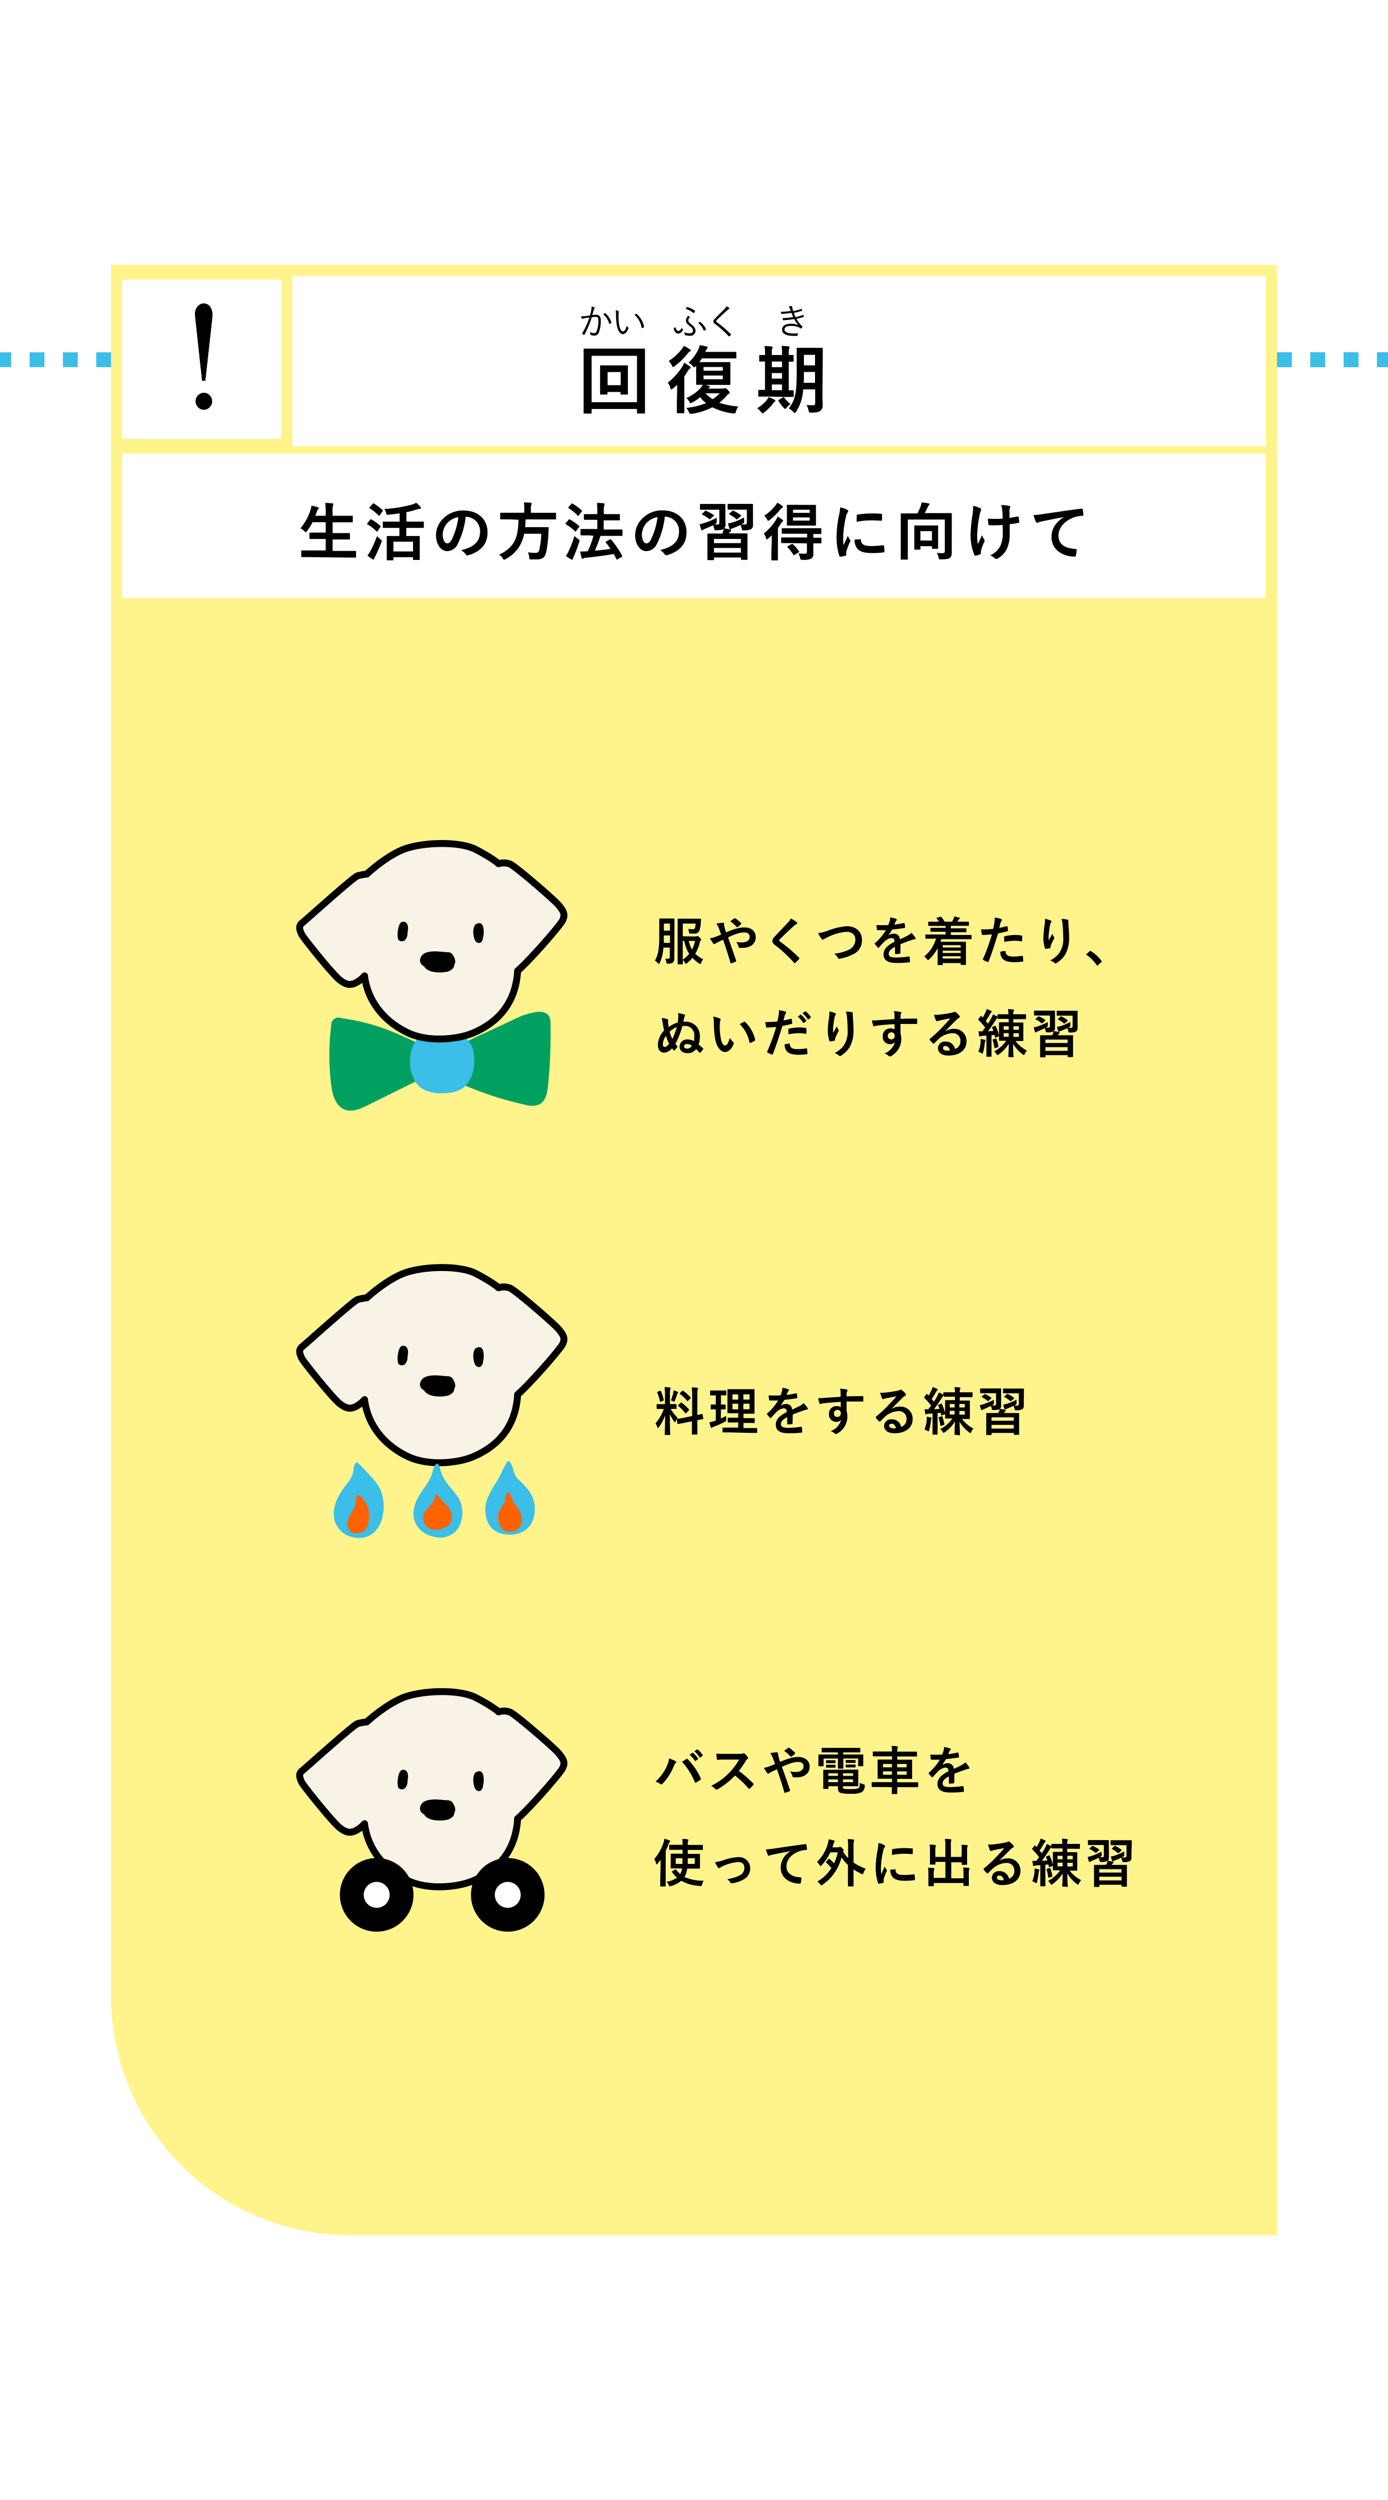 <svg id="レイヤー_1" data-name="レイヤー 1" xmlns="http://www.w3.org/2000/svg" xmlns:xlink="http://www.w3.org/1999/xlink" viewBox="0 0 375 675"><defs><style>.cls-1,.cls-13,.cls-15,.cls-2,.cls-6{fill:none;}.cls-15,.cls-2{stroke:#fff48c;}.cls-15,.cls-2,.cls-6{stroke-miterlimit:10;}.cls-3{clip-path:url(#clip-path);}.cls-4{fill:url(#新規パターンスウォッチ_5);}.cls-5{fill:#fff;}.cls-6{stroke:#3bbee8;stroke-width:4px;stroke-dasharray:4 5;}.cls-7{clip-path:url(#clip-path-2);}.cls-8{fill:#fff48c;}.cls-9{clip-path:url(#clip-path-3);}.cls-10{fill:#00a061;}.cls-11{fill:#3bbee8;}.cls-12{fill:#f9f2e7;}.cls-13,.cls-16{stroke:#000;stroke-linejoin:round;}.cls-13{stroke-linecap:round;stroke-width:1.87px;}.cls-14{fill:#ff6200;}.cls-15{stroke-width:2px;}.cls-16{stroke-width:0.14px;}</style><clipPath id="clip-path"><rect class="cls-1" width="375" height="675"/></clipPath><pattern id="新規パターンスウォッチ_5" data-name="新規パターンスウォッチ 5" width="70" height="70" patternTransform="translate(-1190.27 244.2) scale(0.8)" patternUnits="userSpaceOnUse" viewBox="0 0 70 70"><rect class="cls-1" width="70" height="70"/><line class="cls-2" x1="7" y1="70" x2="7"/><line class="cls-2" x1="21" y1="70" x2="21"/><line class="cls-2" x1="35" y1="70" x2="35"/><line class="cls-2" x1="49" y1="70" x2="49"/><line class="cls-2" x1="63" y1="70" x2="63"/><line class="cls-2" x1="70" y1="63" y2="63"/><line class="cls-2" x1="70" y1="49" y2="49"/><line class="cls-2" x1="70" y1="35" y2="35"/><line class="cls-2" x1="70" y1="21" y2="21"/><line class="cls-2" x1="70" y1="7" y2="7"/></pattern><clipPath id="clip-path-2"><rect class="cls-1" x="-345" y="161.5" width="315" height="256"/></clipPath><clipPath id="clip-path-3"><rect class="cls-1" x="405" y="161.5" width="315" height="289"/></clipPath></defs><g class="cls-3"><rect class="cls-4" x="-375" width="375" height="675"/><rect class="cls-5" x="20" y="62.5" width="335" height="551"/><line class="cls-6" x1="30" y1="97.13" y2="97.13"/><line class="cls-6" x1="345" y1="97.13" x2="375" y2="97.13"/><g class="cls-7"><polygon class="cls-8" points="-396.77 432.14 14.39 432.14 14.39 308.61 -396.77 349.39 -396.77 432.14"/></g><line class="cls-6" x1="-30" y1="97.13" y2="97.13"/><path class="cls-8" d="M30,539.06A64.63,64.63,0,0,0,94.44,603.5H345v-442H30Z"/><line class="cls-6" x1="345" y1="97.13" x2="375" y2="97.13"/><line class="cls-6" x1="405" y1="97.13" x2="375" y2="97.13"/><g class="cls-9"><path class="cls-10" d="M250.1,482.52a54.39,54.39,0,0,0,54.24,54.23H792.48V421.31L250.1,367.07Z"/></g><path class="cls-10" d="M130.58,279.11l8-3.74a20.06,20.06,0,0,1,6.51-2.16c1.2-.11,2.6.1,3.23,1.12a3.78,3.78,0,0,1,.4,2,136.23,136.23,0,0,1-.67,16.9c-.19,1.87-.6,4-2.25,4.92a5.86,5.86,0,0,1-4,.12,91,91,0,0,1-19.46-6.68,2.4,2.4,0,0,1-.9-.63,2.24,2.24,0,0,1-.34-1.25c-.17-2.83-.52-4.87,1.9-6.56A47.62,47.62,0,0,1,130.58,279.11Z"/><path class="cls-10" d="M92.34,274.93a2,2,0,0,0-2.86,2,64.25,64.25,0,0,0,0,16c.33,2.65,1.17,5.71,3.67,6.66,2,.77,4.24-.21,6.18-1.17l14.93-7.4a8.19,8.19,0,0,0,2.77-1.88c4-4.68-5.64-8.15-8.78-9.6A55.49,55.49,0,0,0,92.34,274.93Z"/><path class="cls-11" d="M113.44,279.76a7.9,7.9,0,0,1,5.37-1.58,12.88,12.88,0,0,1,5.06.77,12.13,12.13,0,0,1,2.53,1.88,6.42,6.42,0,0,1,1.66,4.1c.38,3.47-.56,7.49-3.6,9.22a9.56,9.56,0,0,1-4.25,1,10.76,10.76,0,0,1-5.78-1C109.9,291.76,109.56,282.91,113.44,279.76Z"/><path class="cls-12" d="M150.88,244.33c-1.42-1.65-11.44-10.26-13-11a4.64,4.64,0,0,0-3.18-.12s-1.3-1.3-6-3.78-15.09-2-19.93,0S99.1,236,99.1,236a14.87,14.87,0,0,0-2.48.47c-1.18.36-13.8,11.8-15,12.74s-.47,2.24-.12,3.07,8.5,11,10.38,12.38,2.72,1.3,4,.83a8.14,8.14,0,0,0,2.61-2c.7,5.84,4.32,11.82,11.66,15.34,5.67,2.71,13.69,1.75,17.58.11,8.14-3.42,11.28-9.31,12-15.45.06-.46.09-.91.11-1.35,3.52-3.09,11.56-12.33,12.16-13.63C152.76,246.93,152.29,246,150.88,244.33Z"/><path d="M108.28,249.1a1.83,1.83,0,0,0-.44.76,7.25,7.25,0,0,0-.37,3.26,1.33,1.33,0,0,0,.28.75,1.31,1.31,0,0,0,1.78-.16,2.78,2.78,0,0,0,.57-1.7l.09-.87a2.57,2.57,0,0,0-.14-1.53A1.14,1.14,0,0,0,108.28,249.1Z"/><path d="M128.57,254.23a1.07,1.07,0,0,0,1.25.28,1.27,1.27,0,0,0,.47-.58c.48-1,1-5.72-1.57-4.47C127.4,250.08,127.82,253.39,128.57,254.23Z"/><path d="M120.84,257.09a2.17,2.17,0,0,1,1,.22,2.22,2.22,0,0,1,.73.94,2.87,2.87,0,0,1,.43,1.38,1.92,1.92,0,0,1-1,1.53,4.67,4.67,0,0,1-1.88.48c-1.59.17-7.25.12-6.59-2.73S119,257,120.84,257.09Z"/><path d="M120.45,262.42a2.94,2.94,0,0,0,2.1-1.2,3.24,3.24,0,0,0,.18-1.93,1.78,1.78,0,0,0-.27-.88,1.52,1.52,0,0,0-.88-.47c-1.86-.48-6.5-1.13-7.09,1.58C113.82,262.61,118.59,262.8,120.45,262.42Z"/><path class="cls-13" d="M150.88,244.33c-1.42-1.65-11.44-10.26-13-11a4.64,4.64,0,0,0-3.18-.12s-1.3-1.3-6-3.78-15.09-2-19.93,0S99.1,236,99.1,236a14.87,14.87,0,0,0-2.48.47c-1.18.36-13.8,11.8-15,12.74s-.47,2.24-.12,3.07,8.5,11,10.38,12.38,2.72,1.3,4,.83a8.14,8.14,0,0,0,2.61-2c.7,5.84,4.32,11.82,11.66,15.34,5.67,2.71,13.69,1.75,17.58.11,8.14-3.42,11.28-9.31,12-15.45.06-.46.09-.91.11-1.35,3.52-3.09,11.56-12.33,12.16-13.63C152.76,246.93,152.29,246,150.88,244.33Z"/><path class="cls-12" d="M150.88,358.82c-1.42-1.65-11.44-10.26-13-11a4.64,4.64,0,0,0-3.18-.12s-1.3-1.3-6-3.78-15.09-2-19.93,0-9.67,6.49-9.67,6.49a14.87,14.87,0,0,0-2.48.47c-1.18.36-13.8,11.8-15,12.74s-.47,2.24-.12,3.07,8.5,11,10.38,12.38,2.72,1.3,4,.83a8.14,8.14,0,0,0,2.61-2c.7,5.84,4.32,11.82,11.66,15.34,5.67,2.71,13.69,1.75,17.58.11,8.14-3.42,11.28-9.31,12-15.45.06-.46.09-.91.11-1.36,3.52-3.08,11.56-12.32,12.16-13.62C152.76,361.42,152.29,360.48,150.88,358.82Z"/><path d="M108.28,363.59a1.83,1.83,0,0,0-.44.76,7.25,7.25,0,0,0-.37,3.26,1.33,1.33,0,0,0,.28.75,1.31,1.31,0,0,0,1.78-.16,2.78,2.78,0,0,0,.57-1.7l.09-.87a2.57,2.57,0,0,0-.14-1.53A1.14,1.14,0,0,0,108.28,363.59Z"/><path d="M128.57,368.72a1.07,1.07,0,0,0,1.25.28,1.27,1.27,0,0,0,.47-.58c.48-1,1-5.72-1.57-4.48C127.4,364.57,127.82,367.88,128.57,368.72Z"/><path d="M120.84,371.58a2.17,2.17,0,0,1,1,.22,2.22,2.22,0,0,1,.73.94,2.87,2.87,0,0,1,.43,1.38,1.92,1.92,0,0,1-1,1.53,4.67,4.67,0,0,1-1.88.48c-1.59.17-7.25.12-6.59-2.73S119,371.47,120.84,371.58Z"/><path d="M120.45,376.91a2.94,2.94,0,0,0,2.1-1.2,3.24,3.24,0,0,0,.18-1.93,1.78,1.78,0,0,0-.27-.88,1.52,1.52,0,0,0-.88-.47c-1.86-.48-6.5-1.13-7.09,1.58C113.82,377.1,118.59,377.29,120.45,376.91Z"/><path class="cls-13" d="M150.88,358.82c-1.42-1.65-11.44-10.26-13-11a4.64,4.64,0,0,0-3.18-.12s-1.3-1.3-6-3.78-15.09-2-19.93,0-9.67,6.49-9.67,6.49a14.87,14.87,0,0,0-2.48.47c-1.18.36-13.8,11.8-15,12.74s-.47,2.24-.12,3.07,8.5,11,10.38,12.38,2.72,1.3,4,.83a8.14,8.14,0,0,0,2.61-2c.7,5.84,4.32,11.82,11.66,15.34,5.67,2.71,13.69,1.75,17.58.11,8.14-3.42,11.28-9.31,12-15.45.06-.46.09-.91.11-1.36,3.52-3.08,11.56-12.32,12.16-13.62C152.76,361.42,152.29,360.48,150.88,358.82Z"/><path class="cls-11" d="M90.17,408.8c0-3,1.64-5.72,3.47-8.08a8,8,0,0,0,1.71-2.94c.24-1.11.12-2.59,1.16-3,1.24,1.23,2.45,2.48,3.62,3.77a14.57,14.57,0,0,1,2.77,3.91,12,12,0,0,1,.65,5.82,9.14,9.14,0,0,1-1.5,4.33c-2,2.93-5.12,2.93-7.31,2.31A6.48,6.48,0,0,1,90.17,408.8Z"/><path class="cls-11" d="M112.46,405.31c-1.25,3-1.06,5.74,1.31,7.95a8.29,8.29,0,0,0,5.82,1.86,5.8,5.8,0,0,0,4.1-2.37,7.74,7.74,0,0,0,1.22-3.73,8.19,8.19,0,0,0-1-4.52,36.25,36.25,0,0,0-2.53-3.28A11.8,11.8,0,0,1,119,397c-.57-3.07-1.64-1.78-2.15.46C116.15,400.34,113.57,402.63,112.46,405.31Z"/><path class="cls-11" d="M131.53,405c-.88,2.71-.34,6.16,1.63,7.88a5.76,5.76,0,0,0,2.59,1.26c3.34.75,7.05-.25,8.33-4a8.54,8.54,0,0,0-.9-7.22,19,19,0,0,0-2.79-3.13,5.23,5.23,0,0,1-1.64-2.63,6.93,6.93,0,0,0-.82-2.21c-.64-1-1-.17-1.52.81-.77,1.41-1.38,2.92-2.21,4.29A23.85,23.85,0,0,0,131.53,405Z"/><path class="cls-14" d="M94.29,409.59a23.36,23.36,0,0,0,1.56-2.86,9.48,9.48,0,0,0,.4-3.05c.93-.14,1.66.76,2.18,1.55a8.33,8.33,0,0,1,1.07,2,8.19,8.19,0,0,1,.13,3.2c-.18,2.11-1.14,3.57-3.46,3.59S93.43,411.27,94.29,409.59Z"/><path class="cls-14" d="M115,411.85a3,3,0,0,1-.52-3c.42-1.1,1.42-1.84,2.13-2.77a5.86,5.86,0,0,0,1.13-2.86l2.73,3a6.81,6.81,0,0,1,1.13,1.49,4.14,4.14,0,0,1,.43,1.9,2.83,2.83,0,0,1-1.23,2.54C118.93,413.16,116.54,413.69,115,411.85Z"/><path class="cls-14" d="M134.76,408.33a4.77,4.77,0,0,0-.15,1.64,3.6,3.6,0,0,0,1.95,3.43,3.54,3.54,0,0,0,3.46-.67,3.29,3.29,0,0,0,1-2.93,7.06,7.06,0,0,0-1.32-2.92,8,8,0,0,1-1.72-3.13c0-.27-.07-.6-.37-.72a.67.67,0,0,0-.8.36c-.31.77-.08,1.58-.54,2.4A14.6,14.6,0,0,0,134.76,408.33Z"/><path class="cls-12" d="M150.88,473.31c-1.42-1.65-11.44-10.26-13-11a4.68,4.68,0,0,0-3.18-.11s-1.3-1.3-6-3.78-15.09-2-19.93,0-9.67,6.49-9.67,6.49a14.87,14.87,0,0,0-2.48.47c-1.18.36-13.8,11.8-15,12.74s-.47,2.24-.12,3.07,8.5,11,10.38,12.38,2.72,1.3,4,.83a8.14,8.14,0,0,0,2.61-2c.7,5.84,4.32,11.82,11.66,15.34,5.67,2.71,13.69,1.75,17.58.11,8.14-3.42,11.28-9.31,12-15.45.06-.46.09-.91.11-1.36,3.52-3.08,11.56-12.32,12.16-13.62C152.76,475.91,152.29,475,150.88,473.31Z"/><path d="M108.28,478.08a1.83,1.83,0,0,0-.44.76,7.25,7.25,0,0,0-.37,3.26,1.33,1.33,0,0,0,.28.75,1.31,1.31,0,0,0,1.78-.16,2.78,2.78,0,0,0,.57-1.7l.09-.87a2.57,2.57,0,0,0-.14-1.53A1.14,1.14,0,0,0,108.28,478.08Z"/><path d="M128.57,483.21a1.07,1.07,0,0,0,1.25.28,1.27,1.27,0,0,0,.47-.58c.48-1,1-5.72-1.57-4.48C127.4,479.06,127.82,482.37,128.57,483.21Z"/><path d="M120.84,486.07a2.17,2.17,0,0,1,1,.22,2.22,2.22,0,0,1,.73.94,2.87,2.87,0,0,1,.43,1.38,1.92,1.92,0,0,1-1,1.53,4.67,4.67,0,0,1-1.88.48c-1.59.17-7.25.12-6.59-2.73S119,486,120.84,486.07Z"/><path d="M120.45,491.4a2.94,2.94,0,0,0,2.1-1.2,3.24,3.24,0,0,0,.18-1.93,1.78,1.78,0,0,0-.27-.88,1.52,1.52,0,0,0-.88-.47c-1.86-.48-6.5-1.13-7.09,1.58C113.82,491.59,118.59,491.78,120.45,491.4Z"/><path class="cls-13" d="M150.88,473.31c-1.42-1.65-11.44-10.26-13-11a4.68,4.68,0,0,0-3.18-.11s-1.3-1.3-6-3.78-15.09-2-19.93,0-9.67,6.49-9.67,6.49a14.87,14.87,0,0,0-2.48.47c-1.18.36-13.8,11.8-15,12.74s-.47,2.24-.12,3.07,8.5,11,10.38,12.38,2.72,1.3,4,.83a8.14,8.14,0,0,0,2.61-2c.7,5.84,4.32,11.82,11.66,15.34,5.67,2.71,13.69,1.75,17.58.11,8.14-3.42,11.28-9.31,12-15.45.06-.46.09-.91.11-1.36,3.52-3.08,11.56-12.32,12.16-13.62C152.76,475.91,152.29,475,150.88,473.31Z"/><circle cx="101.77" cy="511.61" r="9.94"/><circle class="cls-5" cx="101.77" cy="511.61" r="3.5"/><circle cx="137.18" cy="511.61" r="9.94"/><circle class="cls-5" cx="137.18" cy="511.61" r="3.5"/><path class="cls-8" d="M342,164.5v436H94.44A61.51,61.51,0,0,1,33,539.06V164.5H342m3-3H30V539.06A64.63,64.63,0,0,0,94.44,603.5H345v-442Z"/><line class="cls-15" x1="345" y1="121.5" x2="30" y2="121.5"/><rect class="cls-5" x="31.5" y="74" width="46" height="46"/><path class="cls-8" d="M76,75.5v43H33v-43H76m3-3H30v49H79v-49Z"/><path class="cls-8" d="M342,74.5v87H33v-87H342m3-3H30v93H345v-93Z"/><path d="M182.18,256.78c0,.66,0,1.38,0,1.94a1.37,1.37,0,0,1-.41,1.17c-.21.19-.5.28-1.19.31-.43,0-.46,0-.55-.42a2.91,2.91,0,0,0-.32-.92c.32,0,.66,0,.87,0s.38-.14.38-.45v-2.56h-1.74a11,11,0,0,1-1,4.17c-.08.17-.14.24-.22.24s-.13,0-.24-.18a3.08,3.08,0,0,0-.84-.71c.77-1.22,1.19-2.86,1.19-6.6v-2.3c0-1.46,0-2.21,0-2.3s0-.17.17-.17.34,0,1.21,0h1.36c.85,0,1.12,0,1.2,0s.17,0,.17.17,0,.84,0,2.3ZM181,254.57v-2h-1.65v.22c0,.66,0,1.25,0,1.78Zm-1.65-5.2v1.91H181v-1.91Zm8.5,3.48a.71.71,0,0,0,.38-.07.51.51,0,0,1,.21-.06c.1,0,.25.1.56.42s.42.45.42.56a.3.3,0,0,1-.11.23.86.86,0,0,0-.23.51,10,10,0,0,1-1.25,3.07A8.2,8.2,0,0,0,190,259a2.83,2.83,0,0,0-.54.95c-.1.23-.14.34-.24.34s-.15-.06-.31-.16a9.08,9.08,0,0,1-1.83-1.52,9.28,9.28,0,0,1-1.49,1.45c-.14.12-.21.19-.28.19s-.13-.1-.25-.3a3.88,3.88,0,0,0-.56-.74c0,.6,0,.95,0,1s0,.16-.16.16h-1.09c-.15,0-.17,0-.17-.16s0-1,0-2.94v-6.06c0-1.92,0-2.87,0-3s0-.16.17-.16.67,0,1.81,0h2.5c1.18,0,1.59,0,1.67,0s.17,0,.17.17-.06.49-.07.72a7.09,7.09,0,0,1-.38,2.34,1.38,1.38,0,0,1-1.46.79h-.84c-.42,0-.42,0-.5-.45a3.66,3.66,0,0,0-.24-.8,8.29,8.29,0,0,0,1.28.07c.36,0,.5-.08.6-.38a6.91,6.91,0,0,0,.14-1.14h-3.46v3.43Zm-3.39,6.26a7.74,7.74,0,0,0,1.74-1.57,10,10,0,0,1-1.34-3.49h-.4Zm1.62-5.06a7.68,7.68,0,0,0,.89,2.31,8.78,8.78,0,0,0,.81-2.31Z"/><path d="M198.71,250.8a7.73,7.73,0,0,1,2.47-.39c1.81,0,3,1.05,3,2.59,0,1.81-1.34,2.92-3.62,2.92a5.26,5.26,0,0,1-.61,0c-.26,0-.33-.08-.38-.25a3.61,3.61,0,0,0-.69-1.35,8.85,8.85,0,0,0,1.56.14c1.28,0,2.1-.57,2.1-1.55,0-.74-.56-1.15-1.46-1.15a6.31,6.31,0,0,0-2.07.39,22.76,22.76,0,0,0-2.31.93c.74,2.1,1.44,4.06,2.17,6.23,0,.18.07.24-.13.34a7,7,0,0,1-1.2.45c-.1,0-.14,0-.19-.16-.65-2.23-1.26-4.12-2-6.22l-1.33.63a3.59,3.59,0,0,0-.73.44.54.54,0,0,1-.27.14.5.5,0,0,1-.33-.21,9.36,9.36,0,0,1-.86-1.38,6.64,6.64,0,0,0,1.37-.36c.31-.11.79-.28,1.63-.64-.17-.51-.37-1.07-.65-1.81a4.7,4.7,0,0,0-.64-1.16,9.66,9.66,0,0,1,1.88-.21c.12,0,.21.09.21.29a2.4,2.4,0,0,0,0,.46c.09.31.13.52.28,1.08a7.12,7.12,0,0,0,.26.74C197.06,251.36,197.93,251,198.71,250.8Zm-.35-2.84a.35.35,0,0,1,.16-.06.33.33,0,0,1,.15.06,7.27,7.27,0,0,1,1.52,1.27.28.28,0,0,1,.07.16.26.26,0,0,1-.07.15,4.71,4.71,0,0,1-.93.77.22.22,0,0,1-.13.06.24.24,0,0,1-.11-.07,7.64,7.64,0,0,0-1.73-1.54A13.35,13.35,0,0,1,198.36,248Z"/><path d="M215.26,249a.37.37,0,0,1,.12.23.27.27,0,0,1-.2.26,2.7,2.7,0,0,0-.67.49c-1.21,1.08-2.75,2.52-3.83,3.64-.12.16-.18.24-.18.31s.06.16.18.25a38.58,38.58,0,0,1,5.21,4.42c.06.07.1.12.1.18s0,.1-.1.17c-.32.35-.72.75-1,1s-.14.12-.2.12-.1-.05-.17-.13a35.13,35.13,0,0,0-5.1-4.74c-.53-.4-.74-.71-.74-1.17s.25-.77.69-1.23c1.19-1.29,2.35-2.46,3.56-3.77a4.32,4.32,0,0,0,.75-1.05A11,11,0,0,1,215.26,249Z"/><path d="M223.77,251.24a18.2,18.2,0,0,1,5-1.17c2.5,0,4.11,1.52,4.11,3.72a4.07,4.07,0,0,1-2.46,3.89,11.89,11.89,0,0,1-3.56,1.16c-.28.06-.39,0-.49-.22a2.68,2.68,0,0,0-1-1.11,13.42,13.42,0,0,0,3.8-1,3.06,3.06,0,0,0,1.93-2.79c0-1.32-.86-2.13-2.41-2.13A13.65,13.65,0,0,0,223.7,253a7.9,7.9,0,0,0-1,.51c-.2.16-.31.21-.38.21s-.25-.09-.41-.3a8.43,8.43,0,0,1-.9-1.46A12.27,12.27,0,0,0,223.77,251.24Z"/><path d="M243.25,257.27c0,.16-.08.23-.27.26a9.22,9.22,0,0,1-1,.07c-.13,0-.18-.09-.18-.23,0-.5,0-1.2,0-1.71-1.25.65-1.69,1.19-1.69,1.87s.47,1,1.94,1a23.17,23.17,0,0,0,3.49-.28c.13,0,.18,0,.2.16a6.23,6.23,0,0,1,.12,1.15c0,.16,0,.26-.15.26a24.17,24.17,0,0,1-3.48.18c-2.29,0-3.51-.68-3.51-2.31,0-1.34.84-2.32,2.95-3.42,0-.71-.21-1-.84-1a3.43,3.43,0,0,0-1.93,1,18.59,18.59,0,0,0-1.4,1.52c-.07.09-.11.13-.17.13a.25.25,0,0,1-.15-.1,6.69,6.69,0,0,1-.8-.92.28.28,0,0,1-.06-.13c0-.06,0-.1.1-.15a14.35,14.35,0,0,0,2.93-3.48c-.66,0-1.42,0-2.24,0-.13,0-.17-.06-.2-.22s-.1-.74-.14-1.16a31.42,31.42,0,0,0,3.22,0,9.18,9.18,0,0,0,.42-1.2,3.27,3.27,0,0,0,.1-.86,9,9,0,0,1,1.6.4.25.25,0,0,1,.17.24.28.28,0,0,1-.1.21,1,1,0,0,0-.24.33c-.08.2-.15.38-.32.76a22.28,22.28,0,0,0,2.55-.44c.15,0,.19,0,.22.14a4.55,4.55,0,0,1,.14,1c0,.14,0,.2-.24.23-1.05.15-2.25.3-3.27.42a17,17,0,0,1-1,1.55v0a2.84,2.84,0,0,1,1.4-.44,1.55,1.55,0,0,1,1.71,1.52c.55-.25,1.34-.62,2.06-1a4.18,4.18,0,0,0,1.06-.76,7.93,7.93,0,0,1,1,1.23.55.55,0,0,1,.12.31c0,.11-.07.17-.21.2a4.16,4.16,0,0,0-.86.21c-.91.32-1.82.63-3,1.12Z"/><path d="M251.93,253.45c-1.25,0-1.67,0-1.76,0s-.15,0-.15-.16v-.82c0-.14,0-.16.15-.16s.51,0,1.76,0h3.54v-.73h-2c-1.37,0-1.85,0-1.93,0s-.16,0-.16-.15v-.76c0-.14,0-.15.16-.15s.56,0,1.93,0h2V250h-2.63c-1.35,0-1.8,0-1.88,0s-.16,0-.16-.16V249c0-.14,0-.15.16-.15s.53,0,1.88,0h.84a8.83,8.83,0,0,0-.61-.87c-.09-.12-.11-.15.09-.21l.88-.25c.16,0,.18-.07.28.06a8.1,8.1,0,0,1,.9,1.27h2c.14-.22.25-.47.4-.77a3,3,0,0,0,.23-.64,10.13,10.13,0,0,1,1.29.31c.12,0,.19.07.19.17a.24.24,0,0,1-.15.19.86.86,0,0,0-.25.3l-.28.44h1.06c1.33,0,1.8,0,1.88,0s.17,0,.17.15v.81c0,.14,0,.16-.17.16s-.55,0-1.88,0H256.9v.68H259c1.38,0,1.85,0,1.94,0s.14,0,.14.15v.76c0,.14,0,.15-.14.15s-.56,0-1.94,0H256.9v.73h3.7c1.23,0,1.66,0,1.75,0s.14,0,.14.16v.82c0,.14,0,.16-.14.16s-.52,0-1.75,0h-6.31a7.15,7.15,0,0,1-.19.7h4.72c1.26,0,1.9,0,2,0s.15,0,.15.17,0,.5,0,1.86v1.43c0,2.16,0,2.57,0,2.64s0,.16-.15.16h-1.12c-.13,0-.14,0-.14-.16v-.35h-4.86v.39c0,.14,0,.15-.16.15h-1.06c-.14,0-.16,0-.16-.15s0-.56,0-2.76V256a10.33,10.33,0,0,1-2.27,3c-.17.14-.25.22-.33.22s-.15-.08-.28-.27a3.35,3.35,0,0,0-.75-.71,9.42,9.42,0,0,0,3.2-4.86Zm2.76,1.75v.62h4.86v-.62Zm4.86,2.1v-.61h-4.86v.61Zm0,1.5v-.62h-4.86v.62Z"/><path d="M272,250.06c.15,0,.21,0,.22.14a8.85,8.85,0,0,1,.1,1c0,.18,0,.22-.21.26a22.16,22.16,0,0,1-2.43.54c-1,3.11-1.67,5.25-2.57,7.58-.07.19-.15.18-.31.14s-.82-.35-1.12-.52a.23.23,0,0,1-.11-.28,50.67,50.67,0,0,0,2.42-6.64c-.81.08-1.79.15-2.45.15-.21,0-.26,0-.29-.22s-.13-.77-.2-1.28a6.84,6.84,0,0,0,1,0,18.52,18.52,0,0,0,2.27-.14c.14-.56.25-1.17.35-1.75a10.76,10.76,0,0,0,.08-1.29,8.09,8.09,0,0,1,1.77.4.23.23,0,0,1,.15.22.35.35,0,0,1-.07.23,2.47,2.47,0,0,0-.29.56c-.14.5-.24,1-.34,1.33C270.55,250.44,271.3,250.26,272,250.06Zm-.55,6.7c.15,0,.2.05.21.19.12,1,.8,1.32,2.15,1.32a20.89,20.89,0,0,0,2.35-.2c.11,0,.15,0,.17.13a8.14,8.14,0,0,1,.11,1.22c0,.17,0,.21-.22.22a16.79,16.79,0,0,1-1.91.15c-1.83,0-2.79-.25-3.42-.91a2.75,2.75,0,0,1-.63-1.91A6.49,6.49,0,0,1,271.44,256.76Zm-.15-3.72c0-.19,0-.23.25-.28a14.78,14.78,0,0,1,2.73-.32,10.66,10.66,0,0,1,1.64.14c.2,0,.24,0,.24.21a10.32,10.32,0,0,1,0,1.12c0,.24-.08.3-.27.25a10.21,10.21,0,0,0-1.74-.16,15.62,15.62,0,0,0-2.81.32C271.32,253.83,271.29,253.32,271.29,253Z"/><path d="M283.81,248.52c.18.07.26.15.26.28a.32.32,0,0,1-.1.22,2,2,0,0,0-.25.66c-.19.95-.31,1.95-.39,2.68a13.14,13.14,0,0,0,0,1.54c.3-.55.6-1.08,1-1.79a2.76,2.76,0,0,0,.43.91.32.32,0,0,1,.09.22.71.71,0,0,1-.14.35,12,12,0,0,0-.83,1.79,1.67,1.67,0,0,0-.07.42.21.21,0,0,1-.18.23c-.17,0-.77.12-1.12.17-.1,0-.17-.09-.2-.19a9.06,9.06,0,0,1-.42-2.84,28.1,28.1,0,0,1,.34-3.49,14.35,14.35,0,0,0,.11-1.59A7,7,0,0,1,283.81,248.52Zm4.55-.24c.28.07.31.14.28.38a4.64,4.64,0,0,0,0,.64c.1,1.33.2,2.61.2,3.62a9.22,9.22,0,0,1-1.07,4.86,7.63,7.63,0,0,1-2.31,2.25.5.5,0,0,1-.28.1.39.39,0,0,1-.29-.15,3.34,3.34,0,0,0-1.19-.65,7,7,0,0,0,2.38-1.87,6.78,6.78,0,0,0,1.17-4.47c0-1-.07-2.45-.17-3.35a6,6,0,0,0-.29-1.53A8.43,8.43,0,0,1,288.36,248.28Z"/><path d="M294.37,256.85a.34.34,0,0,1,.21-.11.31.31,0,0,1,.19.09,10.3,10.3,0,0,1,2.78,2.56c.09.11.1.15.1.21s0,.13-.14.22l-.85.73c-.1.09-.16.13-.2.13s-.13,0-.2-.14a10.53,10.53,0,0,0-2.64-2.68c-.09-.05-.13-.1-.13-.14s0-.08.1-.17Z"/><path d="M187.57,279.65A2.44,2.44,0,0,0,185,277a2.76,2.76,0,0,0-.65.06,20.66,20.66,0,0,1-1.89,4.76,6.91,6.91,0,0,0,.62.74,6.14,6.14,0,0,1-.79,1,.19.19,0,0,1-.14.07.17.17,0,0,1-.12-.06,2.82,2.82,0,0,1-.46-.54,2.93,2.93,0,0,1-2.12,1.19c-1,0-1.71-.73-1.71-2.05a5.82,5.82,0,0,1,1.68-3.93c-.12-.56-.28-1.38-.39-2.13a9.62,9.62,0,0,0-.29-1.24,8.36,8.36,0,0,1,1.55.28c.14.05.25.16.21.31a1.19,1.19,0,0,0,0,.35,7.48,7.48,0,0,0,.17,1.49,8.1,8.1,0,0,1,2.41-1.21,9,9,0,0,0,.18-1.55,4.22,4.22,0,0,0-.08-1,8.42,8.42,0,0,1,1.68.38.27.27,0,0,1,.21.25.33.33,0,0,1-.06.2,3.68,3.68,0,0,0-.18.5c-.08.31-.13.59-.21,1a2.06,2.06,0,0,1,.39,0,4,4,0,0,1,2.92,1,4.11,4.11,0,0,1,1.16,3.05,6.8,6.8,0,0,1-.34,2.14A11.05,11.05,0,0,1,189.9,283c0,.06.08.1.08.14a.2.2,0,0,1,0,.13,5.81,5.81,0,0,1-.76.93.22.22,0,0,1-.14.06.15.15,0,0,1-.14-.08,9.56,9.56,0,0,0-.9-.9,2.72,2.72,0,0,1-2.31,1.08c-1.26,0-2.13-.7-2.13-1.76a2,2,0,0,1,2.08-1.95,3.77,3.77,0,0,1,1.8.44A5.62,5.62,0,0,0,187.57,279.65Zm-8.49,2.3c0,.56.24.74.48.74s.77-.23,1.22-.89a12.68,12.68,0,0,1-.86-2.12A4.23,4.23,0,0,0,179.08,282Zm1.85-3.4a9.89,9.89,0,0,0,.72,2,21.18,21.18,0,0,0,1.22-3.27A6.61,6.61,0,0,0,180.93,278.55Zm4.71,3.33c-.55,0-.84.31-.84.65s.31.6.84.6a1.41,1.41,0,0,0,1.27-.79A2,2,0,0,0,185.64,281.88Z"/><path d="M194.47,275a.3.3,0,0,1,.22.25,1.23,1.23,0,0,1-.11.39,6.89,6.89,0,0,0-.12,1.38,17.11,17.11,0,0,0,.25,3.19c.19,1.11.56,2.06,1.15,2.06s.8-.49,1.34-2a5.56,5.56,0,0,0,.9,1.08.43.43,0,0,1,.1.52c-.54,1.43-1.4,2.18-2.38,2.18s-2.25-1.29-2.62-3.65a24.77,24.77,0,0,1-.34-4.08,7.45,7.45,0,0,0-.17-1.83A6,6,0,0,1,194.47,275Zm6.5.88a.42.42,0,0,1,.15-.06c.06,0,.1,0,.16.09a9.3,9.3,0,0,1,2.74,4.79c0,.18,0,.24-.15.31a4.9,4.9,0,0,1-1.09.56c-.17.05-.27,0-.3-.16a9.41,9.41,0,0,0-2.62-4.89C200.4,276.21,200.75,276,201,275.9Z"/><path d="M213.71,275.06c.15,0,.21,0,.22.14,0,.31.09.71.1,1s0,.22-.21.26a21.82,21.82,0,0,1-2.44.54c-.95,3.11-1.66,5.25-2.56,7.58-.07.19-.15.18-.31.14s-.82-.35-1.12-.52a.23.23,0,0,1-.11-.28,52.16,52.16,0,0,0,2.42-6.64c-.81.08-1.79.15-2.45.15-.21,0-.26,0-.29-.22s-.13-.77-.2-1.28a6.84,6.84,0,0,0,1,0,18.64,18.64,0,0,0,2.27-.14c.14-.56.25-1.17.35-1.75a10.76,10.76,0,0,0,.08-1.29,8.23,8.23,0,0,1,1.77.4.23.23,0,0,1,.15.22.35.35,0,0,1-.07.23,2.47,2.47,0,0,0-.29.56c-.14.5-.24,1-.34,1.33C212.27,275.44,213,275.26,213.71,275.06Zm-.55,6.7c.14,0,.2.05.21.19.11,1,.8,1.32,2.15,1.32a20.89,20.89,0,0,0,2.35-.2c.11,0,.15,0,.17.13a9.7,9.7,0,0,1,.11,1.22c0,.17,0,.21-.23.22a15.33,15.33,0,0,1-1.94.15c-1.79,0-2.75-.25-3.38-.91A2.7,2.7,0,0,1,212,282,6.49,6.49,0,0,1,213.16,281.76ZM213,278c0-.19,0-.23.25-.28a14.78,14.78,0,0,1,2.73-.32,10.66,10.66,0,0,1,1.64.14c.2,0,.24,0,.24.21a8.33,8.33,0,0,1,0,1.12c0,.24-.07.3-.26.25a10.21,10.21,0,0,0-1.74-.16,15.73,15.73,0,0,0-2.82.32C213,278.83,213,278.32,213,278Zm3.23-4c.07-.05.13,0,.21,0a6.65,6.65,0,0,1,1.34,1.5.14.14,0,0,1,0,.22l-.58.44c-.1.07-.17.05-.24-.05a7,7,0,0,0-1.42-1.62Zm1.25-.91c.09-.05.13,0,.21,0a5.8,5.8,0,0,1,1.33,1.44.16.16,0,0,1,0,.25l-.56.44a.15.15,0,0,1-.24,0,6.29,6.29,0,0,0-1.4-1.61Z"/><path d="M225.57,273.52c.18.07.26.15.26.28a.32.32,0,0,1-.1.22,2,2,0,0,0-.25.66c-.19.95-.31,1.95-.39,2.68a13.14,13.14,0,0,0,0,1.54c.31-.55.6-1.08,1-1.79a2.76,2.76,0,0,0,.43.91.32.32,0,0,1,.09.22.71.71,0,0,1-.14.35,12,12,0,0,0-.83,1.79,1.67,1.67,0,0,0-.07.42.21.21,0,0,1-.18.23c-.17,0-.77.12-1.12.17-.1,0-.17-.09-.2-.19a9.06,9.06,0,0,1-.42-2.84,28.1,28.1,0,0,1,.34-3.49,14.35,14.35,0,0,0,.11-1.59A7,7,0,0,1,225.57,273.52Zm4.55-.24c.28.07.31.14.28.38a4.64,4.64,0,0,0,0,.64c.1,1.33.2,2.61.2,3.62a9.22,9.22,0,0,1-1.07,4.86,7.63,7.63,0,0,1-2.31,2.25.5.5,0,0,1-.28.1.39.39,0,0,1-.29-.15,3.34,3.34,0,0,0-1.19-.65,7,7,0,0,0,2.38-1.87A6.78,6.78,0,0,0,229,278c0-1-.07-2.45-.16-3.35a6.9,6.9,0,0,0-.3-1.53A8.43,8.43,0,0,1,230.12,273.28Z"/><path d="M241.67,274a4.72,4.72,0,0,0-.17-1,13.8,13.8,0,0,1,1.64.2c.24,0,.39.14.39.26a.53.53,0,0,1-.13.32,1.79,1.79,0,0,0-.11.41c0,.18,0,.37,0,.9,1.52-.06,3-.07,4.3-.07.17,0,.2,0,.21.21a9.37,9.37,0,0,1,0,1.06c0,.16-.07.2-.23.18-1.46,0-2.82,0-4.28,0,0,.85,0,1.75,0,2.6a4.4,4.4,0,0,1,.21,1.39,5.22,5.22,0,0,1-2.5,4.52,1.26,1.26,0,0,1-.54.27A.79.79,0,0,1,240,285a3,3,0,0,0-1.07-.56,4.73,4.73,0,0,0,2.88-3.08,1.66,1.66,0,0,1-1.32.56,1.94,1.94,0,0,1-2-2.15,2,2,0,0,1,2.12-2.1,1.73,1.73,0,0,1,1.06.28c0-.49,0-1,0-1.43-1.77.1-3.74.27-4.85.42-.31.05-.53.17-.66.17s-.19-.05-.24-.19a9.72,9.72,0,0,1-.35-1.42,9.35,9.35,0,0,0,1.71-.05c.86-.07,2.66-.19,4.34-.28C241.68,274.68,241.68,274.33,241.67,274Zm-1.8,5.68a.87.87,0,0,0,.9.95.9.9,0,0,0,.95-1,.83.83,0,0,0-.92-.89A.89.89,0,0,0,239.87,279.63Z"/><path d="M255.43,278.42a4.18,4.18,0,0,1,2.22-.63,3.26,3.26,0,0,1,3.48,3.36c0,2.34-1.89,3.84-4.89,3.84-1.77,0-2.83-.75-2.83-2.06a1.86,1.86,0,0,1,2-1.71,2.55,2.55,0,0,1,2.63,2,2.12,2.12,0,0,0,1.43-2.13,2,2,0,0,0-2.2-2.12,5.72,5.72,0,0,0-3.59,1.49c-.4.36-.8.77-1.22,1.19-.09.1-.16.15-.23.15a.33.33,0,0,1-.21-.12,5.89,5.89,0,0,1-.83-.91c-.08-.11,0-.21.07-.32a34.56,34.56,0,0,0,3.32-3.1c.87-.9,1.53-1.6,2.17-2.4-.84.16-1.83.35-2.7.54a4,4,0,0,0-.59.16,1,1,0,0,1-.28.07.32.32,0,0,1-.31-.23,7,7,0,0,1-.49-1.52,6.28,6.28,0,0,0,1.3,0c.86-.08,2.09-.26,3.18-.47a4.49,4.49,0,0,0,.77-.21.64.64,0,0,1,.27-.12.45.45,0,0,1,.32.12,5.46,5.46,0,0,1,.94.89.51.51,0,0,1,.15.34.36.36,0,0,1-.23.33,2.45,2.45,0,0,0-.62.45c-1,1-2,2-3,3Zm0,4a.6.6,0,0,0-.67.54c0,.43.38.72,1.22.72a3.2,3.2,0,0,0,.64-.05C256.45,282.85,256,282.41,255.44,282.41Z"/><path d="M272.61,285.4c-.16,0-.17,0-.17-.16s.08-1.83.11-3.41a10,10,0,0,1-2.73,2.88.7.7,0,0,1-.32.17c-.09,0-.14-.09-.27-.29a3.07,3.07,0,0,0-.63-.73,8.86,8.86,0,0,0,3.26-2.86h-.06c-1.22,0-1.64,0-1.74,0s-.16,0-.16-.16,0-.46,0-1.29v-2.07c0-.84,0-1.2,0-1.3s0-.16.16-.16.52,0,1.74,0h.71v-.92h-.95c-1.33,0-1.77,0-1.85,0s-.16,0-.16-.17v-.13l-.07,0a1.93,1.93,0,0,0-.43.55c-.73,1.16-1.47,2.23-2.13,3.1l1.47-.09c-.11-.31-.22-.6-.35-.88s0-.17.14-.24l.63-.26c.15-.07.17-.06.23.08a13.55,13.55,0,0,1,.88,2.53c0,.14,0,.2-.17.26l-.69.25c-.19.07-.22.07-.25-.1l-.13-.57-.81.07v3.83c0,1.29,0,1.77,0,1.84s0,.15-.15.15h-1.07c-.14,0-.15,0-.15-.15s0-.55,0-1.84v-3.72l-1.06.08a1.86,1.86,0,0,0-.53.11.32.32,0,0,1-.21.06c-.09,0-.14-.08-.17-.22-.07-.37-.12-.75-.16-1.19.39,0,.68.05,1.05,0,.26-.34.52-.69.75-1a16.15,16.15,0,0,0-1.82-2.07.23.23,0,0,1-.07-.13c0-.05,0-.1.1-.18l.52-.69c.11-.14.15-.15.25,0s.24.24.35.35a12.31,12.31,0,0,0,.84-1.57,3.59,3.59,0,0,0,.25-.74c.41.16.82.34,1.17.5.14.08.18.15.18.23a.22.22,0,0,1-.13.18.74.74,0,0,0-.26.34c-.42.74-.76,1.31-1.22,2,.19.24.4.46.6.72.32-.52.63-1,.92-1.57a6,6,0,0,0,.41-.93,8.86,8.86,0,0,1,1.23.62v-.5c0-.14,0-.16.16-.16s.52,0,1.85,0h.95a9.47,9.47,0,0,0-.11-1.4,10.28,10.28,0,0,1,1.38.11c.13,0,.23.08.23.15a.77.77,0,0,1-.1.29,2.12,2.12,0,0,0-.08.85h1.44c1.33,0,1.78,0,1.85,0s.15,0,.15.16V275c0,.15,0,.17-.15.17s-.52,0-1.85,0h-1.44v.92h.79c1.24,0,1.67,0,1.77,0s.15,0,.15.16,0,.46,0,1.3v2.07c0,.83,0,1.21,0,1.29s0,.16-.15.16-.53,0-1.77,0h-.21a9.33,9.33,0,0,0,3.11,2.59,2.65,2.65,0,0,0-.61.91c-.1.21-.14.31-.23.31s-.15-.06-.29-.17a9.53,9.53,0,0,1-2.62-2.88c0,1.59.11,3.3.11,3.48s0,.16-.15.16Zm-7.68-4a6.45,6.45,0,0,0,0-.89c.42.07.77.14,1.08.22s.24.11.24.17a.35.35,0,0,1-.07.21,1.57,1.57,0,0,0-.12.52,14.25,14.25,0,0,1-.46,2.52c-.07.22-.1.34-.18.34a.82.82,0,0,1-.32-.17,5.4,5.4,0,0,0-.77-.37A8.1,8.1,0,0,0,264.93,281.43Zm4.05-1c.17-.06.18,0,.24.1a15.81,15.81,0,0,1,.54,2c0,.14,0,.18-.16.25l-.69.23c-.2.07-.21.05-.24-.1a11.58,11.58,0,0,0-.48-2.05c0-.13,0-.15.15-.21Zm3.54-2.37v-.95h-1.36v.95Zm0,1.91v-1h-1.36v1Zm1.29-2.86v.95h1.46v-.95Zm1.46,1.89h-1.46v1h1.46Z"/><path d="M284.31,279.5a2.74,2.74,0,0,0,.11-.28,3.45,3.45,0,0,0,.23-.78,2.9,2.9,0,0,1-1.66.29c-.39,0-.39,0-.49-.41a3.46,3.46,0,0,0-.24-.71c-.63.32-1.21.59-1.8.83a1.46,1.46,0,0,0-.44.22.37.37,0,0,1-.21.1c-.07,0-.14,0-.18-.17a11.71,11.71,0,0,1-.35-1.2,6.51,6.51,0,0,0,1.08-.27,18.9,18.9,0,0,0,2.72-1.16c0,.19,0,.54,0,.84s0,.4-.39.61l-.12.07c.23,0,.43,0,.62,0,.38,0,.48-.11.48-.39v-2.9h-2.58c-1.12,0-1.48,0-1.57,0s-.15,0-.15-.16v-1c0-.15,0-.16.15-.16s.45,0,1.57,0h2.19c1.13,0,1.51,0,1.6,0s.15,0,.15.16,0,.37,0,1V276c0,.51,0,1.1,0,1.45a1.21,1.21,0,0,1-.3.95,10.07,10.07,0,0,1,1.37.27c.11,0,.18.09.18.18a.29.29,0,0,1-.15.24.71.71,0,0,0-.23.28l-.1.15h2c1.37,0,1.85,0,1.95,0s.15,0,.15.17,0,.48,0,1.57v1.44c0,2.08,0,2.47,0,2.55s0,.16-.15.16h-1.12c-.16,0-.17,0-.17-.16v-.36h-6v.43c0,.14,0,.16-.15.16h-1.15c-.14,0-.15,0-.15-.16s0-.48,0-2.59v-1.27c0-1.29,0-1.69,0-1.77s0-.17.15-.17.58,0,1.95,0Zm-3.87-5c.12-.1.16-.11.28-.06a7.94,7.94,0,0,1,1.62.91.21.21,0,0,1,.09.13s0,.07-.09.14l-.65.57c-.15.14-.17.17-.29.07a8.69,8.69,0,0,0-1.54-1c-.13-.05-.12-.1,0-.22Zm2,7.11h6v-.92h-6Zm6,2.12v-1h-6v1Zm2.69-7.71c0,.51,0,1.1,0,1.45a1.15,1.15,0,0,1-.35,1,3,3,0,0,1-1.68.31c-.4,0-.4,0-.48-.36a3.4,3.4,0,0,0-.28-.82c-.53.26-1,.47-1.57.69a2.92,2.92,0,0,0-.46.2c-.1,0-.17.11-.24.11s-.14-.06-.18-.16c-.11-.36-.21-.7-.32-1.19a6.45,6.45,0,0,0,1.12-.24,16.19,16.19,0,0,0,2.49-1.09,7.94,7.94,0,0,0,0,.86c0,.44,0,.42-.41.61l-.25.13a6.71,6.71,0,0,0,.74,0c.41,0,.52-.11.52-.39v-2.9h-2.56c-1.14,0-1.49,0-1.57,0s-.16,0-.16-.16v-1c0-.15,0-.16.16-.16s.43,0,1.57,0h2.15c1.14,0,1.53,0,1.61,0s.16,0,.16.16,0,.37,0,1Zm-4.64-1.51a.26.26,0,0,1,.31-.07,8.33,8.33,0,0,1,1.6,1c.05,0,.1.08.1.11s0,.08-.1.14l-.69.59c-.15.13-.17.14-.28.05a7.27,7.27,0,0,0-1.53-1.05c-.12-.07-.14-.09,0-.23Z"/><path d="M179.66,376.52a13.7,13.7,0,0,0-.11-2,12.82,12.82,0,0,1,1.41.1c.14,0,.22.08.22.14a.62.62,0,0,1-.08.29,4.22,4.22,0,0,0-.1,1.42v2.63h.11c1.08,0,1.43,0,1.52,0s.15,0,.15.16v1c0,.13,0,.14-.15.14s-.42,0-1.43,0a12.34,12.34,0,0,0,1.89,2.43,4.18,4.18,0,0,0-.56.92c-.08.17-.14.25-.2.25s-.12-.07-.22-.21a11.41,11.41,0,0,1-1.14-2c0,2.77.1,5.28.1,5.49s0,.16-.17.16h-1.14c-.14,0-.16,0-.16-.16s.07-2.52.1-5.14a13.12,13.12,0,0,1-1.7,3.2c-.11.13-.18.22-.25.22s-.11-.07-.16-.24a3.45,3.45,0,0,0-.51-1,11.7,11.7,0,0,0,2.26-3.9h-.26c-1.09,0-1.44,0-1.52,0s-.16,0-.16-.14v-1c0-.14,0-.16.16-.16s.43,0,1.52,0h.58Zm-1.35-1c.17-.07.19-.05.26.09a11.43,11.43,0,0,1,.75,2.35c0,.14,0,.18-.18.25l-.6.23c-.21.08-.23.07-.25-.09a11.17,11.17,0,0,0-.72-2.34c-.06-.15,0-.18.15-.25Zm3.6.47c0-.14.07-.4.09-.61a9.27,9.27,0,0,1,1.06.4c.11.05.16.09.16.16a.13.13,0,0,1-.09.14.6.6,0,0,0-.17.31,14.33,14.33,0,0,1-.64,1.78c-.08.21-.13.29-.21.29a.7.7,0,0,1-.28-.12,4.21,4.21,0,0,0-.56-.24A13,13,0,0,0,181.91,376Zm5.09,6.34v-5.6a14.26,14.26,0,0,0-.11-2.13,14,14,0,0,1,1.48.1c.13,0,.21.07.21.15a.8.8,0,0,1-.08.28,5.65,5.65,0,0,0-.09,1.56v5.36c.81-.17,1.14-.26,1.26-.29s.13,0,.16.14L190,383c0,.13,0,.14-.14.17s-.48.08-1.45.28v1.3c0,1.56,0,2.35,0,2.42s0,.16-.15.16h-1.17c-.14,0-.15,0-.15-.16s0-.85,0-2.41v-1l-1.92.38c-1.22.23-1.67.33-1.81.36s-.17,0-.18-.11l-.18-1.11c0-.15,0-.15.12-.18s.61-.07,1.82-.31Zm-3.08-3.57c.07-.07.09-.1.12-.1s.07,0,.14.09a9.79,9.79,0,0,1,1.94,1.79c.09.12.09.15-.05.29l-.68.69c-.16.14-.18.14-.28,0a12.48,12.48,0,0,0-1.85-1.91c-.06-.05-.1-.08-.1-.11s0-.08.11-.15Zm.37-3.19c.13-.12.14-.14.27-.06a10.07,10.07,0,0,1,2,1.78c.08.1.08.15,0,.26l-.67.66c-.15.16-.18.17-.27,0a10.15,10.15,0,0,0-1.9-1.83c-.1-.07-.11-.14,0-.27Z"/><path d="M194.75,383c.49-.23,1-.45,1.46-.72a6.89,6.89,0,0,0,0,.91c0,.47,0,.47-.35.68a28.2,28.2,0,0,1-3,1.34,2.42,2.42,0,0,0-.43.21.34.34,0,0,1-.23.1c-.07,0-.12,0-.18-.18a11.77,11.77,0,0,1-.35-1.32,8.88,8.88,0,0,0,1.32-.34l.4-.14v-3c-.88,0-1.15,0-1.23,0s-.15,0-.15-.15v-1c0-.15,0-.17.15-.17s.35,0,1.23,0v-2.47h-.08c-.94,0-1.23,0-1.32,0s-.14,0-.14-.15v-1c0-.16,0-.17.14-.17s.38,0,1.32,0h1.46c.95,0,1.24,0,1.31,0s.16,0,.16.17v1c0,.14,0,.15-.16.15s-.36,0-1.3,0v2.47c.77,0,1,0,1.12,0s.14,0,.14.17v1c0,.14,0,.15-.14.15s-.35,0-1.12,0Zm2.56,3.75c-1.38,0-1.86,0-1.94,0s-.16,0-.16-.15v-1c0-.14,0-.15.16-.15s.56,0,1.94,0h2.13v-1.38h-.87c-1.28,0-1.72,0-1.8,0s-.16,0-.16-.15v-1c0-.14,0-.15.16-.15s.52,0,1.8,0h.87v-1.2h-.91c-1.27,0-1.73,0-1.82,0s-.17,0-.17-.14,0-.54,0-1.56v-3.11c0-1,0-1.43,0-1.52s0-.16.17-.16.55,0,1.82,0h3.34c1.28,0,1.73,0,1.83,0s.15,0,.15.16,0,.53,0,1.52V380c0,1,0,1.47,0,1.56s0,.14-.15.14-.55,0-1.83,0h-1v1.2h1.07c1.27,0,1.72,0,1.8,0s.16,0,.16.15v1c0,.14,0,.15-.16.15s-.53,0-1.8,0h-1.07v1.38h1.61c1.38,0,1.87,0,1.94,0s.15,0,.15.15v1c0,.14,0,.15-.15.15s-.56,0-1.94,0Zm2.13-8.86v-1.42h-1.55v1.42Zm0,2.64V379h-1.55v1.5Zm1.4-4.06v1.42h1.66v-1.42ZM202.5,379h-1.66v1.5h1.66Z"/><path d="M214.13,384.26c0,.16-.08.23-.27.25a7.17,7.17,0,0,1-1,.07c-.13,0-.18-.08-.18-.22,0-.5,0-1.2,0-1.71-1.25.65-1.7,1.19-1.7,1.86s.48,1,1.95,1a24.56,24.56,0,0,0,3.49-.28c.13,0,.18,0,.2.15a6.41,6.41,0,0,1,.12,1.15c0,.17,0,.27-.15.27a25.7,25.7,0,0,1-3.48.18c-2.29,0-3.51-.68-3.51-2.31,0-1.34.84-2.32,2.95-3.42,0-.71-.21-1-.84-1a3.32,3.32,0,0,0-1.93,1,20.39,20.39,0,0,0-1.4,1.53c-.07.09-.11.13-.17.13a.25.25,0,0,1-.15-.1,6.25,6.25,0,0,1-.8-.93.22.22,0,0,1-.06-.12c0-.06,0-.1.1-.15a14.35,14.35,0,0,0,2.93-3.48c-.66,0-1.42,0-2.24,0-.13,0-.17-.07-.2-.22s-.1-.74-.14-1.16a31.42,31.42,0,0,0,3.22,0,9.74,9.74,0,0,0,.42-1.2,3.27,3.27,0,0,0,.1-.86,9,9,0,0,1,1.6.4.24.24,0,0,1,.17.23.26.26,0,0,1-.1.21,1,1,0,0,0-.24.34c-.08.2-.15.38-.32.76a22.28,22.28,0,0,0,2.55-.44c.15,0,.19,0,.22.14a4.46,4.46,0,0,1,.14,1c0,.14,0,.2-.24.22-1.05.16-2.25.31-3.27.42a15.79,15.79,0,0,1-1,1.56v0a2.74,2.74,0,0,1,1.4-.44,1.55,1.55,0,0,1,1.71,1.52c.55-.26,1.34-.62,2.06-1a4.45,4.45,0,0,0,1.06-.76,8.6,8.6,0,0,1,1,1.23.55.55,0,0,1,.12.31c0,.11-.08.17-.21.2a4.16,4.16,0,0,0-.86.21c-.91.32-1.82.63-3,1.12Z"/><path d="M227.11,375.94a4.72,4.72,0,0,0-.17-1,12,12,0,0,1,1.64.2c.23,0,.39.13.39.26a.56.56,0,0,1-.13.32,1.79,1.79,0,0,0-.11.41c0,.18,0,.36,0,.9,1.52-.06,3-.07,4.3-.07.17,0,.2,0,.21.21a9.37,9.37,0,0,1,0,1.06c0,.16-.07.2-.24.18-1.45,0-2.81,0-4.27,0,0,.85,0,1.75,0,2.6a4.36,4.36,0,0,1,.21,1.39,5.22,5.22,0,0,1-2.5,4.52,1.26,1.26,0,0,1-.54.27.79.79,0,0,1-.42-.21,3.06,3.06,0,0,0-1.07-.56,4.68,4.68,0,0,0,2.87-3.08,1.62,1.62,0,0,1-1.31.56,1.94,1.94,0,0,1-2-2.15,2,2,0,0,1,2.12-2.1,1.73,1.73,0,0,1,1.06.28c0-.49,0-1,0-1.43-1.77.1-3.74.27-4.85.42-.31.05-.53.17-.66.17s-.2-.05-.24-.19a10.07,10.07,0,0,1-.35-1.42,8.63,8.63,0,0,0,1.71-.06c.86-.07,2.66-.18,4.34-.28C227.12,376.67,227.12,376.32,227.11,375.94Zm-1.8,5.68a.87.87,0,0,0,.9.95.9.9,0,0,0,.95-1,.84.84,0,0,0-.92-.9A.9.9,0,0,0,225.31,381.62Z"/><path d="M240.87,380.41a4.18,4.18,0,0,1,2.22-.63,3.26,3.26,0,0,1,3.48,3.36c0,2.34-1.89,3.84-4.89,3.84-1.76,0-2.83-.76-2.83-2.06a1.86,1.86,0,0,1,2-1.71,2.55,2.55,0,0,1,2.63,2.05,2.12,2.12,0,0,0,1.43-2.13,2,2,0,0,0-2.2-2.12,5.72,5.72,0,0,0-3.59,1.49c-.4.36-.8.77-1.22,1.19-.09.1-.16.15-.23.15a.33.33,0,0,1-.21-.12,6.39,6.39,0,0,1-.83-.91c-.08-.12,0-.21.07-.33a34.34,34.34,0,0,0,3.32-3.09c.87-.9,1.53-1.6,2.17-2.4l-2.7.53a6.12,6.12,0,0,0-.59.17,1,1,0,0,1-.28.07.32.32,0,0,1-.31-.24,6.71,6.71,0,0,1-.49-1.51,6.28,6.28,0,0,0,1.3,0c.86-.08,2.09-.27,3.18-.48a3.71,3.71,0,0,0,.77-.21.77.77,0,0,1,.27-.11.5.5,0,0,1,.32.11,5.88,5.88,0,0,1,.94.9.49.49,0,0,1,.15.34.36.36,0,0,1-.23.33,2.23,2.23,0,0,0-.62.45c-1,1-2,2-3,3Zm0,4c-.4,0-.67.24-.67.53s.38.73,1.22.73a3.2,3.2,0,0,0,.64-.05C241.89,384.84,241.47,384.4,240.88,384.4Z"/><path d="M258.05,387.39c-.16,0-.17,0-.17-.16s.08-1.83.11-3.42a10,10,0,0,1-2.73,2.89c-.16.11-.25.17-.32.17s-.14-.09-.27-.3a3.53,3.53,0,0,0-.63-.73A8.83,8.83,0,0,0,257.3,383h-.07c-1.21,0-1.64,0-1.73,0s-.16,0-.16-.16,0-.46,0-1.29V379.5c0-.84,0-1.21,0-1.3s0-.16.16-.16.52,0,1.73,0H258v-.92H257c-1.33,0-1.77,0-1.85,0s-.16,0-.16-.16v-.13l-.07,0a1.93,1.93,0,0,0-.43.55c-.73,1.16-1.47,2.23-2.13,3.09.48,0,1,0,1.47-.08-.11-.31-.22-.6-.35-.88s0-.17.14-.24l.63-.27c.15-.07.17,0,.22.09a12.67,12.67,0,0,1,.89,2.53c0,.14,0,.2-.17.25l-.69.26c-.19.07-.22.07-.25-.1l-.13-.58-.81.08v3.83c0,1.29,0,1.77,0,1.84s0,.15-.15.15h-1.07c-.14,0-.15,0-.15-.15s0-.55,0-1.84v-3.72l-1.06.08a1.78,1.78,0,0,0-.53.11.39.39,0,0,1-.21.06c-.1,0-.14-.09-.17-.23a11.49,11.49,0,0,1-.16-1.19,9.45,9.45,0,0,0,1,.05c.26-.34.51-.69.75-1a16.15,16.15,0,0,0-1.82-2.07.23.23,0,0,1-.07-.13c0-.06,0-.1.1-.18l.52-.69c.11-.14.15-.15.25,0s.24.24.35.35a13.83,13.83,0,0,0,.84-1.57,3.59,3.59,0,0,0,.25-.74c.41.15.82.34,1.17.5.14.07.18.14.18.23a.22.22,0,0,1-.13.18.69.69,0,0,0-.26.34c-.42.74-.76,1.31-1.22,2,.19.24.4.46.6.72.32-.52.63-1,.92-1.57a6.41,6.41,0,0,0,.41-.93,8.86,8.86,0,0,1,1.23.62v-.51c0-.14,0-.15.16-.15s.52,0,1.85,0H258a11.06,11.06,0,0,0-.11-1.4,10.28,10.28,0,0,1,1.38.11c.13,0,.23.08.23.15a.67.67,0,0,1-.1.28,2.13,2.13,0,0,0-.09.86h1.45c1.33,0,1.78,0,1.85,0s.15,0,.15.15v1c0,.15,0,.16-.15.16s-.52,0-1.85,0h-1.45v.92h.8c1.24,0,1.67,0,1.77,0s.15,0,.15.16,0,.46,0,1.3v2.07c0,.83,0,1.21,0,1.29s0,.16-.15.16-.53,0-1.77,0h-.21a9.33,9.33,0,0,0,3.11,2.59,2.56,2.56,0,0,0-.61.91c-.1.21-.14.31-.23.31s-.15-.06-.29-.17a9.45,9.45,0,0,1-2.62-2.89c0,1.6.11,3.31.11,3.49s0,.16-.15.16Zm-7.68-4a6.51,6.51,0,0,0,0-.89c.42.07.77.14,1.08.22.16,0,.23.11.23.17a.31.31,0,0,1-.07.21,2,2,0,0,0-.11.52,14.25,14.25,0,0,1-.46,2.52c-.07.22-.1.33-.18.33a.91.91,0,0,1-.32-.16,4.89,4.89,0,0,0-.77-.37A8.45,8.45,0,0,0,250.37,383.42Zm4-1c.17-.06.18-.05.24.1a15.34,15.34,0,0,1,.54,2c0,.14,0,.18-.16.25l-.69.23c-.2.07-.21,0-.24-.1a12.29,12.29,0,0,0-.48-2.05c0-.14,0-.15.14-.21Zm3.54-2.37v-.95H256.6v.95Zm0,1.9v-1H256.6v1Zm1.29-2.85v.95h1.46v-.95Zm1.46,1.89h-1.46v1h1.46Z"/><path d="M269.75,381.49c0-.09.07-.17.11-.28a3.39,3.39,0,0,0,.23-.79c-.21.17-.61.28-1.66.3-.39,0-.39,0-.49-.41a3.26,3.26,0,0,0-.24-.71c-.63.32-1.21.59-1.8.82a1.68,1.68,0,0,0-.44.23.45.45,0,0,1-.21.1c-.07,0-.14-.05-.18-.17a11.23,11.23,0,0,1-.35-1.21,6.6,6.6,0,0,0,1.08-.26,18,18,0,0,0,2.72-1.17c0,.2,0,.55,0,.85s0,.4-.39.61l-.13.07c.24,0,.44,0,.63,0,.38,0,.48-.12.48-.4v-2.9h-2.58c-1.12,0-1.48,0-1.57,0s-.15,0-.15-.17v-.95c0-.15,0-.17.15-.17s.45,0,1.57,0h2.19c1.13,0,1.51,0,1.6,0s.15,0,.15.17,0,.37,0,1V378c0,.51,0,1.1,0,1.45a1.23,1.23,0,0,1-.3.95,12,12,0,0,1,1.37.26c.11.05.18.1.18.19s-.06.16-.15.23a.82.82,0,0,0-.23.29l-.1.15h2c1.37,0,1.85,0,1.95,0s.15,0,.15.17,0,.48,0,1.57v1.44c0,2.07,0,2.47,0,2.55s0,.15-.15.15h-1.12c-.16,0-.17,0-.17-.15v-.36h-6v.43c0,.14,0,.15-.15.15h-1.15c-.14,0-.15,0-.15-.15s0-.48,0-2.59v-1.28c0-1.28,0-1.68,0-1.76s0-.17.15-.17.58,0,1.95,0Zm-3.87-5c.12-.1.16-.12.28-.06a7.2,7.2,0,0,1,1.61.91c.06,0,.1.08.1.13s0,.07-.1.14l-.64.57c-.15.14-.17.17-.29.07a8.69,8.69,0,0,0-1.54-1c-.13-.06-.12-.1,0-.22Zm2,7.11h6v-.92h-6Zm6,2.12v-1h-6v1ZM276.6,378c0,.51,0,1.1,0,1.45a1.15,1.15,0,0,1-.35,1,3,3,0,0,1-1.68.31c-.4,0-.4,0-.48-.37a3.47,3.47,0,0,0-.28-.81c-.53.25-1,.46-1.57.69-.24.1-.38.14-.46.19s-.17.12-.24.12-.14-.06-.18-.16c-.11-.36-.21-.7-.32-1.19a6.45,6.45,0,0,0,1.12-.24,17.24,17.24,0,0,0,2.49-1.09,7.79,7.79,0,0,0,0,.85c0,.45,0,.43-.41.62l-.25.13a6.71,6.71,0,0,0,.74,0c.41,0,.52-.12.52-.4v-2.9H272.7c-1.13,0-1.48,0-1.56,0s-.16,0-.16-.17v-.95c0-.15,0-.17.16-.17s.43,0,1.56,0h2.16c1.14,0,1.53,0,1.61,0s.16,0,.16.17,0,.37,0,1ZM272,376.46a.26.26,0,0,1,.31-.07,8.33,8.33,0,0,1,1.6,1c.05,0,.09.08.09.11s0,.08-.09.14l-.69.59c-.15.12-.17.14-.28.05a7.27,7.27,0,0,0-1.53-1.05c-.12-.07-.14-.1,0-.24Z"/><path d="M180.15,476.86a6.92,6.92,0,0,0,.63-2.08,14.3,14.3,0,0,1,1.74.72.23.23,0,0,1,.16.22.38.38,0,0,1-.14.28,2.81,2.81,0,0,0-.49.86,15.33,15.33,0,0,1-3,4.7.55.55,0,0,1-.4.21.46.46,0,0,1-.32-.14,3.91,3.91,0,0,0-1.23-.6A12.42,12.42,0,0,0,180.15,476.86Zm5.24-1.91a.3.3,0,0,1,.19-.08.26.26,0,0,1,.21.11,17.46,17.46,0,0,1,3.52,5.14.38.38,0,0,1,.06.19.29.29,0,0,1-.14.23,9,9,0,0,1-1.17.74c-.18.09-.28.06-.33-.12a18.51,18.51,0,0,0-3.46-5.45C184.77,475.37,185.15,475.1,185.39,475Zm1.64-1.68c.07-.06.12,0,.21,0a6.44,6.44,0,0,1,1.33,1.5.15.15,0,0,1,0,.22l-.59.43a.15.15,0,0,1-.24,0,7,7,0,0,0-1.42-1.62Zm1.24-.91c.09-.06.13,0,.21,0a5.62,5.62,0,0,1,1.33,1.44.16.16,0,0,1,0,.25l-.56.44c-.11.08-.18,0-.24,0a6.65,6.65,0,0,0-1.4-1.61Z"/><path d="M199.75,473.54a2.07,2.07,0,0,0,1-.13.24.24,0,0,1,.15-.06.48.48,0,0,1,.24.11,5.43,5.43,0,0,1,.91,1,.37.37,0,0,1,.07.18.41.41,0,0,1-.18.28,2.45,2.45,0,0,0-.52.61,21.55,21.55,0,0,1-1.79,2.62,34.22,34.22,0,0,1,3.88,3.39.31.31,0,0,1,.11.2.33.33,0,0,1-.1.21,7.65,7.65,0,0,1-.94.95.22.22,0,0,1-.17.09c-.07,0-.12-.05-.19-.12a25.57,25.57,0,0,0-3.64-3.47,20.49,20.49,0,0,1-4.71,3.7,1,1,0,0,1-.32.11.3.3,0,0,1-.24-.13,4,4,0,0,0-1.18-.91,16.8,16.8,0,0,0,4.93-3.57,17.31,17.31,0,0,0,2.64-3.51h-3.62c-.72,0-1.45,0-2.21.08-.11,0-.15-.08-.18-.23a8.22,8.22,0,0,1-.13-1.46c.76.06,1.46.06,2.37.06Z"/><path d="M213.27,474.78a7.73,7.73,0,0,1,2.47-.39c1.81,0,3,1.05,3,2.59,0,1.81-1.33,2.91-3.62,2.91h-.61c-.26,0-.33-.08-.38-.25a3.77,3.77,0,0,0-.69-1.35,8.85,8.85,0,0,0,1.56.14c1.28,0,2.1-.57,2.1-1.55,0-.74-.56-1.15-1.46-1.15a6.31,6.31,0,0,0-2.07.39,20.66,20.66,0,0,0-2.31.93c.74,2.1,1.44,4.06,2.17,6.23.05.18.07.24-.13.34a6.24,6.24,0,0,1-1.2.44c-.1,0-.14,0-.19-.15-.65-2.23-1.26-4.12-2-6.22l-1.33.63a3.59,3.59,0,0,0-.73.44.54.54,0,0,1-.27.14.5.5,0,0,1-.33-.21,9.36,9.36,0,0,1-.86-1.38,6.64,6.64,0,0,0,1.37-.36c.31-.11.79-.28,1.63-.65-.17-.5-.37-1.06-.65-1.8a4.7,4.7,0,0,0-.64-1.16,9.66,9.66,0,0,1,1.88-.21c.12,0,.21.09.21.29a3.59,3.59,0,0,0,.05.46c.09.31.13.52.28,1.08a7.12,7.12,0,0,0,.26.74C211.62,475.34,212.49,475,213.27,474.78Zm-.35-2.84a.35.35,0,0,1,.16-.06.33.33,0,0,1,.15.06,7.27,7.27,0,0,1,1.52,1.27.28.28,0,0,1,.07.16.29.29,0,0,1-.07.15,4.71,4.71,0,0,1-.93.77.23.23,0,0,1-.12.06.26.26,0,0,1-.12-.07,7.41,7.41,0,0,0-1.73-1.54A13.35,13.35,0,0,1,212.92,471.94Z"/><path d="M224.07,473.14c-1.36,0-1.82,0-1.91,0s-.17,0-.17-.15v-.91c0-.14,0-.16.17-.16s.55,0,1.91,0h6.27c1.37,0,1.84,0,1.92,0s.16,0,.16.16V473c0,.14,0,.15-.16.15s-.55,0-1.92,0h-2.53v.56h3.43c1.29,0,1.74,0,1.83,0s.16,0,.16.15,0,.34,0,.7v.73c0,1.12,0,1.34,0,1.43s0,.15-.16.15H232c-.14,0-.15,0-.15-.15v-1.92h-4V476c0,.92,0,1.32,0,1.4s0,.14-.16.14h-1.15c-.14,0-.15,0-.15-.14s0-.5,0-1.4v-1.19h-3.88v1.92c0,.14,0,.15-.16.15h-1.09c-.13,0-.14,0-.14-.15s0-.31,0-1.43v-.62c0-.47,0-.73,0-.81s0-.15.14-.15.55,0,1.83,0h3.3v-.56Zm5.46,4.67c1.41,0,2.1,0,2.2,0s.15,0,.15.17,0,.36,0,1.27v1.6c0,.81,0,1.19,0,1.27s0,.16-.15.16-.79,0-2.2,0h-1.78v.21c0,.38.09.43.27.49a11.77,11.77,0,0,0,1.86.08c1.22,0,1.78-.07,2.06-.29s.31-.34.35-1.41a4.85,4.85,0,0,0,1,.4c.37.1.37.11.34.49a2,2,0,0,1-.8,1.63,5.85,5.85,0,0,1-2.91.43,10.54,10.54,0,0,1-2.8-.22c-.44-.16-.72-.45-.72-1.29v-.52h-2.58v.57c0,.14,0,.16-.15.16h-1.11c-.12,0-.14,0-.14-.16s0-.43,0-1.28v-2.26c0-.84,0-1.22,0-1.3s0-.17.14-.17.77,0,2.11,0Zm-4.73-2.55c.56,0,.7,0,.78,0s.15,0,.15.13v.56c0,.08,0,.1-.15.1s-.22,0-.78,0h-.68c-.56,0-.7,0-.78,0s-.16,0-.16-.11v-.56c0-.1,0-.12.16-.12s.22,0,.78,0Zm0,1.23h.78c.14,0,.15,0,.15.12v.53c0,.12,0,.13-.15.13h-2.24c-.14,0-.16,0-.16-.13v-.54c0-.1,0-.11.16-.11h1.46Zm1.59,3v-.7h-2.58v.7Zm0,1.69v-.73h-2.58v.73Zm1.36-2.39v.7h2.72v-.7Zm2.72,1.66h-2.72v.73h2.72Zm-.31-5.25H231c.14,0,.15,0,.15.12v.55c0,.11,0,.12-.15.12s-.23,0-.83,0h-.69c-.6,0-.74,0-.82,0s-.16,0-.16-.14v-.54c0-.1,0-.11.16-.11h1.51Zm0,1.23H231c.14,0,.15,0,.15.13v.54c0,.1,0,.11-.15.11h-2.34c-.14,0-.16,0-.16-.11v-.56c0-.1,0-.11.16-.11h1.51Z"/><path d="M237.38,482.49c-1.23,0-1.65,0-1.74,0s-.14,0-.14-.15v-1c0-.14,0-.16.14-.16s.51,0,1.74,0H241v-.92H239.2c-1.36,0-1.85,0-1.95,0s-.15,0-.15-.15,0-.45,0-1.33v-2.2c0-.87,0-1.25,0-1.33s0-.17.15-.17.59,0,1.95,0H241v-.87h-3.21c-1.29,0-1.72,0-1.81,0s-.17,0-.17-.17v-1c0-.13,0-.14.17-.14s.52,0,1.81,0H241a11.66,11.66,0,0,0-.12-1.49c.52,0,1,0,1.49.1.12,0,.21.08.21.15a.44.44,0,0,1-.07.28,2.69,2.69,0,0,0-.09,1h3.34c1.29,0,1.74,0,1.82,0s.15,0,.15.14v1c0,.16,0,.17-.15.17s-.53,0-1.82,0h-3.34v.87h1.91c1.37,0,1.86,0,1.95,0s.15,0,.15.17,0,.46,0,1.33v2.2c0,.88,0,1.25,0,1.33s0,.15-.15.15-.58,0-1.95,0h-1.91v.92h3.76c1.23,0,1.65,0,1.74,0s.14,0,.14.16v1c0,.14,0,.15-.14.15s-.51,0-1.74,0h-3.76c0,1.09,0,1.66,0,1.72s0,.15-.17.15h-1.16c-.14,0-.15,0-.15-.15s0-.63,0-1.72Zm3.59-5.31v-.91h-2.41v.91Zm0,2v-.91h-2.41v.91Zm1.42-2.91v.91h2.55v-.91Zm2.55,2h-2.55v.91h2.55Z"/><path d="M257.81,481.25c0,.16-.09.23-.27.26a9.22,9.22,0,0,1-1,.07c-.13,0-.18-.09-.18-.23,0-.5,0-1.2,0-1.71-1.25.65-1.69,1.19-1.69,1.87s.47,1,1.94,1a23.17,23.17,0,0,0,3.49-.28c.13,0,.18,0,.2.16a6.23,6.23,0,0,1,.12,1.15c0,.16,0,.26-.15.26a24.17,24.17,0,0,1-3.48.18c-2.29,0-3.51-.68-3.51-2.31,0-1.34.84-2.32,2.95-3.42,0-.71-.21-1-.84-1a3.4,3.4,0,0,0-1.93,1,18.59,18.59,0,0,0-1.4,1.52c-.07.09-.11.13-.17.13a.25.25,0,0,1-.15-.1,6.69,6.69,0,0,1-.8-.92.28.28,0,0,1-.06-.13c0-.06,0-.1.1-.15a14.35,14.35,0,0,0,2.93-3.48c-.66,0-1.42,0-2.24,0-.13,0-.17-.07-.2-.22s-.1-.74-.14-1.16a31.42,31.42,0,0,0,3.22,0,9.18,9.18,0,0,0,.42-1.2,3.27,3.27,0,0,0,.1-.86,9,9,0,0,1,1.6.4.25.25,0,0,1,.07.44,1.14,1.14,0,0,0-.24.34c-.08.2-.15.38-.32.76a22.28,22.28,0,0,0,2.55-.44c.15,0,.19,0,.22.14a4.55,4.55,0,0,1,.14,1c0,.14,0,.2-.24.23-1.05.15-2.25.3-3.27.42-.33.51-.64,1-1,1.55v0a2.74,2.74,0,0,1,1.4-.44,1.56,1.56,0,0,1,1.71,1.52c.54-.25,1.34-.62,2.06-1a4.45,4.45,0,0,0,1.06-.76,8.6,8.6,0,0,1,1,1.23.53.53,0,0,1,.11.31c0,.11-.06.17-.21.2a4.22,4.22,0,0,0-.85.21c-.91.32-1.82.63-3,1.12Z"/><path d="M178.47,503.86c0-.51,0-1.11,0-1.71-.26.36-.54.71-.82,1.05-.09.13-.18.18-.23.18s-.13-.08-.17-.25a3.39,3.39,0,0,0-.51-1.18,12.84,12.84,0,0,0,2.54-4.48,4.26,4.26,0,0,0,.21-1,10.58,10.58,0,0,1,1.34.42c.16.07.24.11.24.21a.31.31,0,0,1-.15.25c-.1.07-.17.19-.3.56a19.11,19.11,0,0,1-.77,1.86v7.3c0,1.37,0,2.06,0,2.13s0,.15-.15.15h-1.17c-.14,0-.15,0-.15-.15s0-.76,0-2.13Zm4.41-4.41c-1.39,0-1.85,0-1.93,0s-.16,0-.16-.15v-1.05c0-.14,0-.15.16-.15s.54,0,1.93,0h1.53v-.08a8.21,8.21,0,0,0-.09-1.49c.51,0,1,0,1.43.09.14,0,.24.07.24.15a.65.65,0,0,1-.08.28,2.48,2.48,0,0,0-.1,1v.08h2c1.38,0,1.85,0,1.92,0s.17,0,.17.15v1.05c0,.14,0,.15-.17.15s-.54,0-1.92,0h-2v1.07h1.26c1.33,0,1.81,0,1.89,0s.15,0,.15.15,0,.38,0,1.12v1.43c0,.73,0,1,0,1.12s0,.15-.15.15-.56,0-1.89,0h-1.42a5.83,5.83,0,0,1-.32,1.43,6.06,6.06,0,0,1-.41.85,12.89,12.89,0,0,0,5.19,1,3.67,3.67,0,0,0-.42,1c-.09.44-.09.44-.53.41a11.23,11.23,0,0,1-5.09-1.4,7.62,7.62,0,0,1-2.79,1.43,1.28,1.28,0,0,1-.31.07c-.13,0-.19-.1-.3-.35a2.78,2.78,0,0,0-.56-.88,7.31,7.31,0,0,0,2.81-1.1,7.85,7.85,0,0,1-1.34-1.52c-.09-.13-.07-.16.09-.26l.72-.4c.15-.09.2-.09.28,0a6.66,6.66,0,0,0,1.11,1.19c.09-.17.16-.34.25-.52a5.25,5.25,0,0,0,.25-1h-1.05c-1.33,0-1.81,0-1.88,0s-.15,0-.15-.15,0-.39,0-1.12v-1.43c0-.74,0-1,0-1.12s0-.15.15-.15.55,0,1.88,0h1.18v-1.07Zm-.31,2.28v1.53h1.81c0-.45,0-1,0-1.53Zm5.14,1.53v-1.53h-1.9l0,1.53Z"/><path d="M195.39,502.28a13.71,13.71,0,0,1,4.1-.86,3,3,0,0,1,3.19,3,3.35,3.35,0,0,1-2,3.14,7.8,7.8,0,0,1-2.9.92c-.26,0-.37,0-.47-.2a2.88,2.88,0,0,0-.85-.92,10.08,10.08,0,0,0,3.38-1,2.2,2.2,0,0,0,1.26-2.08c0-1-.62-1.54-1.74-1.54a12.45,12.45,0,0,0-4,1.09,4.56,4.56,0,0,0-.78.43.43.43,0,0,1-.28.14c-.13,0-.22-.08-.36-.25a6.74,6.74,0,0,1-.76-1.36A14.71,14.71,0,0,0,195.39,502.28Z"/><path d="M213.61,499.8c-1.71.32-3.21.61-4.71.92-.53.13-.67.15-.88.22a.69.69,0,0,1-.31.12.33.33,0,0,1-.26-.21,9.72,9.72,0,0,1-.52-1.52,18.44,18.44,0,0,0,2.23-.23c1.72-.26,4.8-.72,8.42-1.19.21,0,.28,0,.29.15a7.52,7.52,0,0,1,.15,1.23c0,.17-.08.21-.26.21a6,6,0,0,0-1.71.31c-2.38.81-3.57,2.45-3.57,4.13s1.28,2.79,3.72,2.94c.23,0,.31.06.31.21a5.42,5.42,0,0,1-.15,1.21c-.05.21-.1.29-.27.29-2.46,0-5.17-1.41-5.17-4.33a5.09,5.09,0,0,1,2.69-4.44Z"/><path d="M223.84,501.94c.06-.07.09-.1.13-.1s.08,0,.14.08a12.72,12.72,0,0,1,1.23,1.21,13.89,13.89,0,0,0,1-3h-2a13.74,13.74,0,0,1-2.38,3.52c-.13.14-.21.21-.28.21s-.14-.09-.24-.28a2.94,2.94,0,0,0-.7-.86,11.09,11.09,0,0,0,2.94-5,3.87,3.87,0,0,0,.18-1.1,9.66,9.66,0,0,1,1.43.3c.14.05.21.12.21.2a.31.31,0,0,1-.1.24,2,2,0,0,0-.28.71c-.08.26-.15.49-.23.72h1.44a.73.73,0,0,0,.42-.09.34.34,0,0,1,.19-.05c.1,0,.26,0,.62.38s.41.4.41.49-.06.14-.14.23l-.09.14a10.37,10.37,0,0,0,1.4,1.8v-3a12.63,12.63,0,0,0-.11-2.13,12.54,12.54,0,0,1,1.54.11c.13,0,.21.06.21.14a.82.82,0,0,1-.07.28,5.51,5.51,0,0,0-.1,1.56v4.24a16.19,16.19,0,0,0,3.3,1.68,4.3,4.3,0,0,0-.62,1.11c-.1.25-.14.35-.25.35a.91.91,0,0,1-.32-.11,16.83,16.83,0,0,1-2.11-1.18v2c0,1.56,0,2.36,0,2.43s0,.16-.15.16h-1.22c-.14,0-.15,0-.15-.16s0-.87,0-2.43v-3.18a12.42,12.42,0,0,1-1.75-2.08,12.48,12.48,0,0,1-5.08,7.37c-.17.13-.27.2-.34.2s-.15-.1-.31-.28a3.22,3.22,0,0,0-.81-.75,11,11,0,0,0,3.83-3.67,17.21,17.21,0,0,0-1.39-1.42c-.06-.06-.09-.09-.09-.13a.31.31,0,0,1,.09-.17Z"/><path d="M238.81,498.12c.24.12.32.21.32.33s0,.14-.21.42a3.17,3.17,0,0,0-.33,1,22.1,22.1,0,0,0-.59,4.52,12.81,12.81,0,0,0,.08,1.64c.3-.65.55-1.11.95-2.09a4,4,0,0,0,.49.88.47.47,0,0,1,.1.22.41.41,0,0,1-.07.22,14.1,14.1,0,0,0-.8,2.11,1.59,1.59,0,0,0,0,.44c0,.17,0,.28,0,.39s-.06.15-.18.18a7.8,7.8,0,0,1-1.15.23c-.1,0-.16-.06-.18-.16a12.9,12.9,0,0,1-.65-4.17,27.11,27.11,0,0,1,.48-4.6,11.4,11.4,0,0,0,.25-2.08A5.81,5.81,0,0,1,238.81,498.12Zm3,6.59c.11,0,.14.06.14.21.08,1,.75,1.32,2.28,1.32a20.54,20.54,0,0,0,2.68-.18c.14,0,.16,0,.19.18a10.69,10.69,0,0,1,.09,1.2c0,.17,0,.19-.24.21a17.51,17.51,0,0,1-2.29.16c-2.07,0-3-.34-3.64-1.16a3.12,3.12,0,0,1-.49-1.83Zm-.79-5.24c0-.16.06-.21.2-.23a21.52,21.52,0,0,1,3-.26,20.06,20.06,0,0,1,2.07.09c.3,0,.32,0,.32.18,0,.42,0,.8,0,1.19,0,.13-.06.18-.19.17-.84-.06-1.57-.09-2.28-.09a17,17,0,0,0-3.18.33C241,500.06,241,499.71,241,499.47Z"/><path d="M259.84,499.88a15,15,0,0,0-.07-1.78c.52,0,1,0,1.46.1.14,0,.22.07.22.15a.82.82,0,0,1-.07.28,4.39,4.39,0,0,0-.1,1.38v2c0,.84,0,1.25,0,1.33s0,.17-.14.17H260c-.16,0-.17,0-.17-.17v-.52H257v4.32h3.32V506a12.62,12.62,0,0,0-.09-1.78c.54,0,1,.05,1.47.1.13,0,.21.09.21.16a1.4,1.4,0,0,1-.06.28,4.3,4.3,0,0,0-.1,1.37v1.69c0,.79,0,1.15,0,1.24s0,.14-.16.14h-1.15c-.14,0-.15,0-.15-.14v-.65h-8v.72c0,.12,0,.14-.16.14H251c-.16,0-.17,0-.17-.14s0-.45,0-1.24v-1.84a12.55,12.55,0,0,0-.09-1.77,13.41,13.41,0,0,1,1.47.1c.14,0,.24.07.24.15a1.15,1.15,0,0,1-.08.28,3.68,3.68,0,0,0-.1,1.22v1h3.15v-4.32h-2.7v.58c0,.14,0,.15-.16.15h-1.16c-.14,0-.15,0-.15-.15s0-.49,0-1.33v-2.1a13.15,13.15,0,0,0-.08-1.8c.53,0,1,0,1.47.1.14,0,.21.09.21.17a1,1,0,0,1-.07.28,4,4,0,0,0-.08,1.23v1.53h2.7v-3.07a12.68,12.68,0,0,0-.1-1.81c.53,0,1.05.06,1.54.12.13,0,.21.05.21.14a.93.93,0,0,1-.08.28,4.58,4.58,0,0,0-.07,1.29v3.05h2.87Z"/><path d="M270,502.4a4.18,4.18,0,0,1,2.22-.63,3.26,3.26,0,0,1,3.48,3.36c0,2.34-1.89,3.84-4.89,3.84-1.76,0-2.83-.76-2.83-2.06a1.86,1.86,0,0,1,2-1.71,2.55,2.55,0,0,1,2.63,2.05,2.12,2.12,0,0,0,1.43-2.13,2,2,0,0,0-2.2-2.12,5.72,5.72,0,0,0-3.59,1.49c-.4.36-.8.77-1.22,1.19-.09.1-.16.15-.23.15a.33.33,0,0,1-.21-.12,5.89,5.89,0,0,1-.83-.91c-.08-.12,0-.21.07-.33a33.12,33.12,0,0,0,3.32-3.09c.87-.9,1.53-1.6,2.17-2.4-.84.16-1.83.35-2.7.54a4,4,0,0,0-.59.16,1,1,0,0,1-.28.07.32.32,0,0,1-.31-.23,7,7,0,0,1-.49-1.52,6.28,6.28,0,0,0,1.3,0c.86-.08,2.09-.27,3.18-.48a3.17,3.17,0,0,0,.77-.21.77.77,0,0,1,.27-.11.5.5,0,0,1,.32.11,5.88,5.88,0,0,1,.94.9.49.49,0,0,1,.15.34.36.36,0,0,1-.23.33,2.45,2.45,0,0,0-.62.45c-1,1-2,2-3,3Zm0,4a.6.6,0,0,0-.67.54c0,.43.38.72,1.22.72a3.2,3.2,0,0,0,.64,0C271,506.83,270.59,506.39,270,506.39Z"/><path d="M287.17,509.38c-.16,0-.17,0-.17-.16s.08-1.83.11-3.41a10.14,10.14,0,0,1-2.73,2.88.7.7,0,0,1-.32.17c-.09,0-.14-.09-.27-.3a3.22,3.22,0,0,0-.63-.72,8.86,8.86,0,0,0,3.26-2.86h-.07c-1.21,0-1.63,0-1.73,0s-.16,0-.16-.16,0-.46,0-1.29v-2.07c0-.84,0-1.2,0-1.3s0-.16.16-.16.52,0,1.73,0h.72v-.92h-.95c-1.33,0-1.77,0-1.85,0s-.16,0-.16-.17v-.13l-.07,0a1.93,1.93,0,0,0-.43.55c-.73,1.16-1.47,2.23-2.13,3.1l1.47-.09c-.11-.31-.22-.6-.35-.88-.05-.13,0-.17.14-.24l.63-.26c.16-.08.17-.06.22.08a12.9,12.9,0,0,1,.89,2.53c0,.14,0,.2-.17.26l-.69.25c-.19.07-.22.07-.25-.1l-.12-.57-.82.07v3.83c0,1.29,0,1.77,0,1.84s0,.15-.15.15h-1.07c-.14,0-.15,0-.15-.15s0-.55,0-1.84v-3.72l-1.05.08a1.86,1.86,0,0,0-.54.11.32.32,0,0,1-.21.06c-.1,0-.14-.08-.17-.22-.06-.37-.12-.75-.16-1.19.39,0,.68.05,1.05,0,.26-.34.52-.69.75-1a16.15,16.15,0,0,0-1.82-2.07.23.23,0,0,1-.07-.13c0-.05,0-.1.1-.18l.52-.69c.11-.14.15-.15.25,0s.24.24.35.35a13,13,0,0,0,.84-1.57,3.59,3.59,0,0,0,.25-.74c.41.15.82.34,1.17.5.14.07.18.14.18.23a.22.22,0,0,1-.13.18.69.69,0,0,0-.26.34c-.42.74-.76,1.31-1.22,2,.19.24.4.46.6.72.32-.52.63-1,.92-1.57a6.41,6.41,0,0,0,.41-.93,8.34,8.34,0,0,1,1.23.62V498c0-.13,0-.15.16-.15s.52,0,1.85,0h.95a11.06,11.06,0,0,0-.11-1.4,10.28,10.28,0,0,1,1.38.11c.13,0,.23.08.23.15a.67.67,0,0,1-.1.28,2.22,2.22,0,0,0-.08.86h1.44c1.33,0,1.78,0,1.85,0s.15,0,.15.15v1c0,.15,0,.17-.15.17s-.52,0-1.85,0h-1.44v.92h.79c1.24,0,1.67,0,1.77,0s.15,0,.15.16,0,.46,0,1.3v2.07c0,.83,0,1.21,0,1.29s0,.16-.15.16-.53,0-1.77,0H289a9.33,9.33,0,0,0,3.11,2.59,2.56,2.56,0,0,0-.61.91c-.1.21-.14.31-.23.31s-.15-.06-.29-.17a9.53,9.53,0,0,1-2.62-2.88c0,1.59.11,3.3.11,3.48s0,.16-.15.16Zm-7.68-4a6.51,6.51,0,0,0,0-.89c.42.07.77.14,1.08.22s.24.11.24.17a.35.35,0,0,1-.07.21,1.57,1.57,0,0,0-.12.52,14.25,14.25,0,0,1-.46,2.52c-.07.22-.1.34-.18.34s-.17-.08-.32-.17a4.89,4.89,0,0,0-.77-.37A8.39,8.39,0,0,0,279.49,505.41Zm4.05-1c.17-.06.18,0,.24.1a15.81,15.81,0,0,1,.54,2c0,.14,0,.18-.16.25l-.69.23c-.2.07-.21,0-.24-.1a12.29,12.29,0,0,0-.48-2.05c0-.14,0-.15.14-.21Zm3.54-2.37v-.95h-1.36v.95Zm0,1.91v-1h-1.36v1Zm1.29-2.86v.95h1.46v-.95Zm1.46,1.89h-1.46v1h1.46Z"/><path d="M298.87,503.48a2.74,2.74,0,0,0,.11-.28,3.45,3.45,0,0,0,.23-.78,2.9,2.9,0,0,1-1.66.29c-.39,0-.39,0-.49-.41a3.46,3.46,0,0,0-.24-.71c-.63.32-1.21.59-1.8.83a1.46,1.46,0,0,0-.44.22.37.37,0,0,1-.21.1c-.07,0-.14,0-.18-.17-.12-.34-.24-.77-.35-1.2a7.69,7.69,0,0,0,1.08-.27,18.9,18.9,0,0,0,2.72-1.16c0,.19,0,.54,0,.84s0,.4-.39.61l-.13.07c.24,0,.44,0,.64,0,.37,0,.47-.11.47-.39v-2.91h-2.58c-1.12,0-1.48,0-1.56,0s-.16,0-.16-.17v-1c0-.15,0-.17.16-.17s.44,0,1.56,0h2.19c1.13,0,1.51,0,1.6,0s.15,0,.15.17,0,.37,0,1V500c0,.51,0,1.1,0,1.45a1.23,1.23,0,0,1-.3.95,10.07,10.07,0,0,1,1.37.27c.11,0,.18.09.18.18a.29.29,0,0,1-.15.24.71.71,0,0,0-.23.28l-.1.15h2c1.37,0,1.85,0,1.95,0s.15,0,.15.17,0,.48,0,1.57v1.44c0,2.08,0,2.47,0,2.55s0,.16-.15.16H303.2c-.16,0-.17,0-.17-.16v-.36h-6v.43c0,.14,0,.16-.15.16h-1.15c-.14,0-.15,0-.15-.16s0-.48,0-2.59v-1.28c0-1.28,0-1.68,0-1.76s0-.17.15-.17.58,0,1.95,0Zm-3.87-5c.12-.1.16-.11.28-.06a7.61,7.61,0,0,1,1.61.91.19.19,0,0,1,.1.13s0,.07-.1.14l-.64.57c-.15.14-.17.17-.29.07a8.69,8.69,0,0,0-1.54-1c-.13-.05-.12-.1,0-.22Zm2,7.11h6v-.92h-6Zm6,2.12v-1h-6v1Zm2.69-7.71c0,.51,0,1.1,0,1.45a1.15,1.15,0,0,1-.35,1,3,3,0,0,1-1.68.31c-.4,0-.4,0-.48-.36a3.4,3.4,0,0,0-.28-.82c-.53.26-1,.47-1.57.69a2.92,2.92,0,0,0-.46.2c-.1,0-.17.11-.24.11s-.14-.06-.18-.16c-.11-.36-.21-.7-.32-1.19a6.45,6.45,0,0,0,1.12-.24,16.19,16.19,0,0,0,2.49-1.09,7.94,7.94,0,0,0,0,.86c0,.44,0,.42-.41.61l-.25.13a6.71,6.71,0,0,0,.74,0c.41,0,.52-.11.52-.39v-2.91h-2.56c-1.14,0-1.49,0-1.57,0s-.16,0-.16-.17v-1c0-.15,0-.17.16-.17s.43,0,1.57,0H304c1.14,0,1.53,0,1.61,0s.16,0,.16.17,0,.37,0,1Zm-4.64-1.51a.26.26,0,0,1,.31-.07,8.33,8.33,0,0,1,1.6,1c.05,0,.1.08.1.11s0,.08-.1.14l-.69.59c-.15.12-.17.14-.28.05a7.27,7.27,0,0,0-1.53-1.05c-.12-.07-.14-.09,0-.23Z"/><path d="M83.74,150.42c-1.55,0-2.06,0-2.16,0s-.19,0-.19-.19v-1.43c0-.17,0-.18.19-.18s.61,0,2.16,0H88v-3.09H86.14c-1.67,0-2.25,0-2.35,0s-.19,0-.19-.19v-1.37c0-.16,0-.17.19-.17s.68,0,2.35,0H88V141H84.44a13,13,0,0,1-1.5,2.38c-.15.2-.22.3-.32.3s-.19-.1-.38-.27a4.28,4.28,0,0,0-1.07-.77,14.42,14.42,0,0,0,2.74-5,6.09,6.09,0,0,0,.24-1.12,16.58,16.58,0,0,1,1.65.41c.18,0,.3.13.3.25s0,.17-.17.31a1.73,1.73,0,0,0-.32.64l-.41,1.13H88v-.89a15.83,15.83,0,0,0-.14-2.58,18.64,18.64,0,0,1,1.92.12c.17,0,.27.1.27.18a.84.84,0,0,1-.08.34,6.54,6.54,0,0,0-.12,1.89v.94h2.92c1.67,0,2.23,0,2.33,0s.21,0,.21.19v1.39c0,.17,0,.19-.21.19s-.66,0-2.33,0H89.86v2.9H92c1.67,0,2.25,0,2.35,0s.19,0,.19.17v1.37c0,.17,0,.19-.19.19s-.68,0-2.35,0H89.86v3.09h4c1.53,0,2,0,2.16,0s.18,0,.18.18v1.43c0,.17,0,.19-.18.19s-.63,0-2.16,0Z"/><path d="M100,140.34c.13-.17.19-.17.34-.09a12.92,12.92,0,0,1,2.41,1.73c.07.07.1.11.1.14s0,.1-.1.2l-.76,1.09c0,.09-.09.12-.14.12s-.08,0-.15-.1a12.82,12.82,0,0,0-2.4-1.85c-.08-.06-.12-.09-.12-.12a.48.48,0,0,1,.1-.21Zm.17,8.32a42.5,42.5,0,0,0,1.7-3.91,6.4,6.4,0,0,0,.92.87c.27.21.37.29.37.43a1.29,1.29,0,0,1-.12.4c-.51,1.31-1.09,2.62-1.65,3.74a3.66,3.66,0,0,0-.29.65c0,.14-.1.22-.22.22a.69.69,0,0,1-.3-.12,9.28,9.28,0,0,1-1.31-.93A8.33,8.33,0,0,0,100.13,148.66Zm.51-12.64c.13-.16.19-.16.32-.07a13.36,13.36,0,0,1,2.36,1.75c.07.05.11.1.11.15s0,.11-.11.21l-.76,1.07c-.07.1-.12.13-.15.13s-.09,0-.16-.08a14,14,0,0,0-2.39-1.92c-.09,0-.12-.09-.12-.12s0-.1.12-.2Zm5.28,6.51c-1.68,0-2.26,0-2.36,0s-.18,0-.18-.18V141c0-.15,0-.17.18-.17s.68,0,2.36,0h2v-2.23c-1,.15-2,.27-2.94.37-.54.05-.56,0-.69-.42a4.15,4.15,0,0,0-.48-1.12,36.12,36.12,0,0,0,7.5-1.21,4.86,4.86,0,0,0,1.1-.48,9,9,0,0,1,1.12,1.09.47.47,0,0,1,.16.34.23.23,0,0,1-.24.22,3.67,3.67,0,0,0-.92.19,25.35,25.35,0,0,1-2.77.7v2.55H112c1.66,0,2.24,0,2.34,0s.17,0,.17.17v1.35c0,.16,0,.18-.17.18s-.68,0-2.34,0h-2.23v2.19H111c1.57,0,2.09,0,2.21,0s.19,0,.19.18,0,.58,0,1.7v1.53c0,2.35,0,2.79,0,2.89s0,.17-.19.17h-1.44c-.17,0-.19,0-.19-.17v-.57h-5.3v.66c0,.15,0,.17-.19.17h-1.39c-.19,0-.21,0-.21-.17s0-.56,0-2.93v-1.34c0-1.34,0-1.82,0-1.94s0-.18.21-.18.66,0,2.21,0h1v-2.19Zm.33,6.36h5.3v-2.64h-5.3Z"/><path d="M125.81,139.49a21.19,21.19,0,0,1-2.12,7.32,3.22,3.22,0,0,1-2.89,2c-1.5,0-3-1.6-3-4.37a6.28,6.28,0,0,1,1.92-4.42,7.44,7.44,0,0,1,5.53-2.18c4.08,0,6.47,2.52,6.47,5.9,0,3.16-1.78,5.15-5.23,6.19-.36.1-.51,0-.73-.31a3.68,3.68,0,0,0-1.19-1.07c2.87-.68,5.13-1.87,5.13-5.08a3.86,3.86,0,0,0-3.81-3.94Zm-4.87,1.64a4.89,4.89,0,0,0-1.33,3.15c0,1.56.63,2.43,1.16,2.43s.81-.22,1.27-1a19.31,19.31,0,0,0,1.8-6.08A5.11,5.11,0,0,0,120.94,141.13Z"/><path d="M137.48,140.23c-1.52,0-2,0-2.14,0s-.19,0-.19-.21v-1.37c0-.19,0-.21.19-.21s.62,0,2.14,0h4.16v-1.11a8,8,0,0,0-.12-1.66c.61,0,1.28,0,1.86.08.17,0,.27.09.27.19a1,1,0,0,1-.1.35,2.36,2.36,0,0,0-.11,1v1.16h4.47c1.53,0,2,0,2.15,0s.17,0,.17.21v1.37c0,.19,0,.21-.17.21s-.62,0-2.15,0H142c0,.75-.07,1.45-.13,2.09h4.16c1.43,0,1.9,0,2,0s.2.05.2.24c0,.44-.05.9-.07,1.32a30.52,30.52,0,0,1-.56,5.05c-.37,1.62-1,2.11-2.73,2.11-.31,0-.79,0-1.35,0s-.47-.07-.54-.62a3.73,3.73,0,0,0-.38-1.3,18.39,18.39,0,0,0,2.1.15.94.94,0,0,0,1-.85,21.4,21.4,0,0,0,.53-4.32h-4.63a9.48,9.48,0,0,1-5,6.85c-.22.12-.32.19-.41.19s-.18-.12-.34-.38a3.71,3.71,0,0,0-1-1c3.91-1.92,5.19-4.27,5.22-9.44Z"/><path d="M153.63,140.34c.12-.16.18-.17.34-.09a14.39,14.39,0,0,1,2.46,1.75.18.18,0,0,1,.09.15.27.27,0,0,1-.09.19l-.76,1c-.09.12-.14.17-.19.17s-.08,0-.15-.09a12.69,12.69,0,0,0-2.45-1.88c-.07-.06-.1-.09-.1-.14s0-.1.1-.19Zm0,8.46a27.06,27.06,0,0,0,1.57-4.1,8.94,8.94,0,0,0,1,.85c.28.19.36.28.36.43a1.87,1.87,0,0,1-.08.39,37.68,37.68,0,0,1-1.45,3.84,3.9,3.9,0,0,0-.25.66c0,.14-.11.23-.21.23a.61.61,0,0,1-.3-.09,10.55,10.55,0,0,1-1.4-.93A5.49,5.49,0,0,0,153.64,148.8Zm.75-12.73c.14-.17.19-.17.32-.09a14.58,14.58,0,0,1,2.45,1.81c.12.1.14.15,0,.35l-.77,1c-.12.17-.15.19-.3.07a12.53,12.53,0,0,0-2.45-2c-.16-.09-.16-.12,0-.31Zm5,8.48c-1.67,0-2.26,0-2.36,0s-.19,0-.19-.21v-1.32c0-.18,0-.19.19-.19s.69,0,2.36,0h2v-2.48h-1.17c-1.63,0-2.19,0-2.28,0s-.18,0-.18-.18V139c0-.17,0-.19.18-.19s.65,0,2.28,0h1.17v-.75a17.5,17.5,0,0,0-.11-2.26c.64,0,1.24,0,1.8.1.17,0,.27.1.27.2a.75.75,0,0,1-.09.34,5.45,5.45,0,0,0-.11,1.57v.8H165c1.63,0,2.19,0,2.29,0s.19,0,.19.19v1.31c0,.17,0,.18-.19.18s-.66,0-2.29,0H163.1v2.48h2.55c1.66,0,2.26,0,2.36,0s.17,0,.17.19v1.32c0,.19,0,.21-.17.21s-.7,0-2.36,0h-3.42a40.58,40.58,0,0,1-1.5,4c1.5-.14,2.84-.29,4.22-.5-.39-.58-.82-1.14-1.24-1.66-.12-.16-.1-.21.1-.33l.92-.54c.17-.1.22-.09.34,0a22.15,22.15,0,0,1,3,4.39c.08.17.08.19-.12.32l-1.06.63a.44.44,0,0,1-.22.1c-.05,0-.08-.05-.12-.13-.23-.46-.47-.92-.73-1.38-2.51.43-4.74.71-7.49,1a1.63,1.63,0,0,0-.63.15.55.55,0,0,1-.31.12c-.14,0-.22-.1-.27-.27-.15-.55-.27-1.07-.38-1.69.74,0,1.26,0,1.79-.06a1.18,1.18,0,0,0,.27,0,26.05,26.05,0,0,0,1.53-4.15Z"/><path d="M179.62,139.49a21.18,21.18,0,0,1-2.13,7.32,3.22,3.22,0,0,1-2.89,2c-1.49,0-3-1.6-3-4.37a6.23,6.23,0,0,1,1.92-4.42A7.42,7.42,0,0,1,179,137.8c4.08,0,6.48,2.52,6.48,5.9,0,3.16-1.79,5.15-5.24,6.19-.36.1-.51,0-.73-.31a3.57,3.57,0,0,0-1.19-1.07c2.87-.68,5.14-1.87,5.14-5.08a3.87,3.87,0,0,0-3.81-3.94Zm-4.88,1.64a4.88,4.88,0,0,0-1.32,3.15c0,1.56.62,2.43,1.15,2.43s.82-.22,1.28-1a19.58,19.58,0,0,0,1.8-6.08A5.17,5.17,0,0,0,174.74,141.13Z"/><path d="M195.12,144.09a3,3,0,0,0,.14-.34,4,4,0,0,0,.27-.95c-.25.2-.73.34-2,.36-.48,0-.48,0-.6-.5a3.93,3.93,0,0,0-.29-.86c-.76.39-1.48.71-2.19,1a1.92,1.92,0,0,0-.53.27.44.44,0,0,1-.25.12c-.09,0-.17-.05-.22-.2a14.75,14.75,0,0,1-.43-1.47,7.61,7.61,0,0,0,1.31-.32,21.58,21.58,0,0,0,3.3-1.41c0,.24,0,.66,0,1,0,.55,0,.49-.48.75l-.15.08c.29,0,.53,0,.77,0,.46,0,.57-.14.57-.47v-3.52H191.2c-1.36,0-1.81,0-1.91,0s-.18,0-.18-.2v-1.16c0-.19,0-.2.18-.2s.55,0,1.91,0h2.65c1.38,0,1.83,0,1.94,0s.18,0,.18.2,0,.44,0,1.26v2.23c0,.61.05,1.32.05,1.75a1.43,1.43,0,0,1-.37,1.15,13.92,13.92,0,0,1,1.66.33c.14.05.22.11.22.22a.34.34,0,0,1-.18.29.9.9,0,0,0-.28.33l-.12.19h2.45c1.67,0,2.25,0,2.37,0s.18,0,.18.2,0,.58,0,1.91v1.75c0,2.51,0,3,0,3.09s0,.19-.18.19h-1.36c-.19,0-.21,0-.21-.19v-.44H192.9v.53c0,.17,0,.18-.19.18h-1.39c-.17,0-.19,0-.19-.18s0-.58,0-3.15V146.4c0-1.56,0-2,0-2.14s0-.2.19-.2.69,0,2.36,0ZM190.43,138c.14-.12.19-.13.34-.07a9.89,9.89,0,0,1,2,1.11c.07.05.12.1.12.15s0,.09-.12.17l-.79.7c-.18.17-.2.2-.35.08a10.92,10.92,0,0,0-1.87-1.19c-.16-.06-.14-.11,0-.27Zm2.47,8.64h7.27v-1.12H192.9Zm7.27,2.56v-1.25H192.9v1.25Zm3.27-9.34c0,.61,0,1.32,0,1.75a1.41,1.41,0,0,1-.42,1.2,3.73,3.73,0,0,1-2.05.38c-.47,0-.47,0-.57-.45a4.45,4.45,0,0,0-.34-1c-.65.31-1.26.56-1.91.83a4,4,0,0,0-.56.24c-.12,0-.2.14-.29.14s-.17-.07-.22-.19c-.13-.44-.25-.85-.39-1.45a8.77,8.77,0,0,0,1.36-.28,20.41,20.41,0,0,0,3-1.33,8.57,8.57,0,0,0,0,1c0,.54,0,.51-.49.74l-.31.16c.34,0,.65,0,.9,0,.49,0,.63-.14.63-.47v-3.52h-3.11c-1.38,0-1.8,0-1.9,0s-.19,0-.19-.2v-1.16c0-.19,0-.2.19-.2s.52,0,1.9,0h2.62c1.37,0,1.85,0,1.95,0s.19,0,.19.2,0,.44,0,1.26ZM197.81,138a.29.29,0,0,1,.37-.09,9.77,9.77,0,0,1,1.94,1.18c.07,0,.12.1.12.13s0,.11-.12.17l-.83.72c-.19.15-.21.17-.34.07a8.76,8.76,0,0,0-1.86-1.28c-.15-.08-.17-.12,0-.29Z"/><path d="M208.5,146.4c0-.52,0-1.24,0-1.87-.31.31-.62.6-.94.87s-.3.22-.39.22-.15-.1-.22-.34a4.1,4.1,0,0,0-.59-1.24,14.54,14.54,0,0,0,3.28-3.67,4.7,4.7,0,0,0,.44-.9,13.54,13.54,0,0,1,1.26.81c.15.12.22.21.22.34s0,.17-.19.26a1.72,1.72,0,0,0-.48.59c-.22.36-.46.74-.71,1.09V149c0,1.38,0,2,0,2.11s0,.19-.18.19h-1.41c-.17,0-.19,0-.19-.19s0-.73,0-2.11Zm2.79-9.87c.15.1.24.18.24.32a.25.25,0,0,1-.17.22,1.3,1.3,0,0,0-.51.46,17.94,17.94,0,0,1-2.94,2.89c-.19.14-.29.2-.38.2s-.17-.11-.3-.39a3.63,3.63,0,0,0-.77-1,11.54,11.54,0,0,0,3-2.7,3.7,3.7,0,0,0,.52-.8A8.85,8.85,0,0,1,211.29,136.53Zm2.26,10.11c-1.66,0-2.23,0-2.33,0s-.18,0-.18-.21v-1.14c0-.17,0-.18.18-.18s.67,0,2.33,0h4.51v-1h-4.32c-1.65,0-2.21,0-2.31,0s-.21,0-.21-.18v-1.13c0-.17,0-.18.21-.18s.66,0,2.31,0h5.68c1.64,0,2.22,0,2.32,0s.17,0,.17.18V144c0,.17,0,.18-.17.18l-2,0v1c1.38,0,1.91,0,2,0s.19,0,.19.18v1.14c0,.19,0,.21-.19.21l-2,0v.78c0,.84,0,1.38,0,2.06a1.35,1.35,0,0,1-.58,1.28,4.76,4.76,0,0,1-2.36.32c-.51,0-.51,0-.63-.53a3.66,3.66,0,0,0-.48-1.19,13.43,13.43,0,0,0,1.84.07.45.45,0,0,0,.48-.51v-2.28Zm4.62-10.32c1.48,0,2,0,2.1,0s.18,0,.18.19,0,.54,0,1.51v2.19c0,1,0,1.41,0,1.52s0,.18-.18.18-.62,0-2.1,0h-3.29c-1.48,0-2,0-2.09,0s-.19,0-.19-.18,0-.53,0-1.52V138c0-1,0-1.39,0-1.51s0-.19.19-.19.61,0,2.09,0Zm-4.33,10.61c.17-.1.22-.1.36,0a9.72,9.72,0,0,1,1.65,1.9c.1.15.08.19-.11.32l-1.07.67a.37.37,0,0,1-.2.08c-.05,0-.09,0-.14-.12a11,11,0,0,0-1.54-2c-.16-.13-.12-.17.06-.29Zm.41-8.46h4.52v-.84h-4.52Zm4.52,1.24h-4.52v.85h4.52Z"/><path d="M228.78,137.58c.29.15.39.26.39.41s0,.17-.25.51a4.21,4.21,0,0,0-.41,1.21,27.79,27.79,0,0,0-.71,5.49,16.14,16.14,0,0,0,.1,2c.36-.79.66-1.35,1.16-2.54a4,4,0,0,0,.59,1.07.74.74,0,0,1,.12.26.4.4,0,0,1-.09.27,16.15,16.15,0,0,0-1,2.57,1.69,1.69,0,0,0-.05.52c0,.21,0,.34,0,.48s-.07.19-.22.22a8.27,8.27,0,0,1-1.4.27c-.12,0-.18-.06-.22-.18a16.12,16.12,0,0,1-.78-5.07,32.49,32.49,0,0,1,.58-5.57A13.7,13.7,0,0,0,227,137,7.67,7.67,0,0,1,228.78,137.58Zm3.64,8c.14,0,.17.07.17.25.1,1.18.92,1.6,2.77,1.6a23.72,23.72,0,0,0,3.25-.22c.17,0,.2,0,.24.22a12.89,12.89,0,0,1,.1,1.46c0,.21,0,.22-.29.26a23.93,23.93,0,0,1-2.77.18c-2.52,0-3.69-.4-4.42-1.41a3.77,3.77,0,0,1-.6-2.21Zm-.95-6.36c0-.2.07-.25.24-.29a26.48,26.48,0,0,1,3.69-.3c1,0,1.8,0,2.51.1.36,0,.39,0,.39.22,0,.51,0,1,0,1.44,0,.16-.07.22-.22.21-1-.07-1.91-.1-2.77-.1a20.65,20.65,0,0,0-3.86.39C231.44,139.94,231.44,139.52,231.47,139.23Z"/><path d="M257.14,146.22c0,1.48,0,2.38,0,3a1.78,1.78,0,0,1-.49,1.4c-.34.28-1,.39-2.41.42-.55,0-.53,0-.65-.51a3.87,3.87,0,0,0-.48-1.24c.53,0,1,.07,1.43.07s.72-.12.72-.55v-8.53h-10v8.14c0,1.6,0,2.4,0,2.5s0,.17-.19.17h-1.53c-.17,0-.18,0-.18-.17s0-.93,0-2.72v-6.65c0-1.78,0-2.61,0-2.73s0-.19.18-.19.7,0,2.32,0h2c.35-.67.67-1.38.9-2a5,5,0,0,0,.25-1c.7.08,1.41.19,1.9.29.16,0,.21.12.21.22a.4.4,0,0,1-.14.29,1.09,1.09,0,0,0-.29.41c-.25.54-.56,1.15-.86,1.7h4.82c1.62,0,2.2,0,2.3,0s.2,0,.2.19,0,1,0,2.82Zm-9.93,2.19c-.17,0-.19,0-.19-.19s0-.54,0-2.84v-1.46c0-1.31,0-1.75,0-1.87s0-.18.19-.18.53,0,1.8,0h2.43c1.3,0,1.7,0,1.82,0s.19,0,.19.18,0,.55,0,1.58v1.6c0,2.24,0,2.65,0,2.75s0,.19-.19.19H252c-.19,0-.21,0-.21-.19v-.51h-3.11v.75c0,.17,0,.19-.18.19Zm1.46-2.47h3.11v-2.53h-3.11Z"/><path d="M265,149.43c0,.12-.05.17-.22.24a4.21,4.21,0,0,1-1.17.35c-.21,0-.29,0-.39-.22a14.36,14.36,0,0,1-1-5.27,40,40,0,0,1,.51-5.44,17.07,17.07,0,0,0,.19-2.53,8.81,8.81,0,0,1,1.79.6c.27.13.37.25.37.37a.63.63,0,0,1-.1.34,8.72,8.72,0,0,0-.33,1.26,31.82,31.82,0,0,0-.64,5.1,14,14,0,0,0,.17,2.68c.42-.9.73-1.48,1.14-2.43a4.53,4.53,0,0,0,.56,1.14.51.51,0,0,1,.15.32,1.26,1.26,0,0,1-.2.57,12.63,12.63,0,0,0-.77,2.07,2.37,2.37,0,0,0-.05.44Zm5.88-7.7c-.9.07-1.54.1-2,.1s-.8,0-1.43,0c-.23,0-.37-.08-.39-.27-.06-.34-.1-.8-.18-1.55.63.07,1.48.09,2.1.09s1.28,0,1.89-.07c0-.85,0-1.62-.1-2.26a5.4,5.4,0,0,0-.29-1.4,10.65,10.65,0,0,1,2.19.24c.19,0,.28.14.28.27a.73.73,0,0,1-.12.34,2.14,2.14,0,0,0-.09.72v1.89c.73-.11,1.46-.23,2.18-.38.2,0,.29,0,.3.15.07.43.11.84.14,1.28,0,.22-.07.29-.22.31-.82.15-1.57.25-2.35.33l0,2.62a8.92,8.92,0,0,1-.75,4,6,6,0,0,1-2.43,2.63.76.76,0,0,1-.42.15.35.35,0,0,1-.34-.15,5.69,5.69,0,0,0-1.33-.83,5.5,5.5,0,0,0,2.87-2.82,9.25,9.25,0,0,0,.53-3.79Z"/><path d="M287.35,139.62c-2.08.39-3.89.75-5.71,1.12-.65.16-.82.19-1.07.28a1,1,0,0,1-.38.13.39.39,0,0,1-.32-.25,12,12,0,0,1-.63-1.84,21.8,21.8,0,0,0,2.7-.29c2.09-.3,5.83-.87,10.22-1.44.25,0,.34.06.36.18a9.48,9.48,0,0,1,.18,1.5c0,.2-.1.25-.32.25a7.82,7.82,0,0,0-2.07.38c-2.89,1-4.34,3-4.34,5,0,2.2,1.57,3.39,4.52,3.57.27,0,.38.07.38.26a6,6,0,0,1-.19,1.46c-.05.25-.12.36-.32.36-3,0-6.27-1.72-6.27-5.26,0-2.41,1.2-4,3.26-5.38Z"/><path d="M159.84,111.45c0,.2,0,.22-.22.22H157.9c-.2,0-.22,0-.22-.22s0-1.48,0-7.66V99.85c0-4,0-5.36,0-5.5s0-.22.22-.22.8,0,2.68,0h10.78c1.88,0,2.54,0,2.68,0s.22,0,.22.22,0,1.52,0,4.82v4.62c0,6.18,0,7.52,0,7.64s0,.22-.22.22h-1.72c-.2,0-.22,0-.22-.22v-1H159.84Zm0-15.38v12.52H172.1V96.07Zm9.8,7.5c0,1.92,0,2.6,0,2.74s0,.22-.22.22h-1.54c-.22,0-.24,0-.24-.22v-.48h-3.52v.48c0,.2,0,.22-.22.22h-1.56c-.2,0-.22,0-.22-.22s0-.82,0-2.74v-2.7c0-1.32,0-1.88,0-2s0-.22.22-.22.64,0,2.18,0h2.74c1.54,0,2,0,2.16,0s.22,0,.22.22,0,.68,0,1.9Zm-5.48-3.1V104h3.52v-3.56Z"/><path d="M182.94,106c0-.6,0-1.4,0-2.12-.36.36-.74.72-1.12,1-.22.16-.36.26-.46.26s-.18-.12-.26-.42a3.81,3.81,0,0,0-.68-1.4A17.05,17.05,0,0,0,184.32,99a5.86,5.86,0,0,0,.54-1.06,12.69,12.69,0,0,1,1.44.92c.18.14.28.24.28.4s-.06.18-.22.28a2.05,2.05,0,0,0-.56.68,16.74,16.74,0,0,1-.92,1.4v7.28c0,1.6,0,2.36,0,2.46s0,.22-.22.22h-1.6c-.18,0-.2,0-.2-.22s0-.86,0-2.46Zm3.38-11.72c.18.12.28.22.28.36a.3.3,0,0,1-.2.26,1.6,1.6,0,0,0-.6.54,20.16,20.16,0,0,1-3.48,3.4c-.22.18-.36.28-.46.28s-.2-.16-.36-.48a4.68,4.68,0,0,0-.84-1.16,14.71,14.71,0,0,0,3.5-3.16,6.48,6.48,0,0,0,.6-.92A10,10,0,0,1,186.32,94.27ZM188,98.83c-.22.24-.32.36-.42.36s-.22-.12-.44-.38a3.89,3.89,0,0,0-1.12-.88,12.06,12.06,0,0,0,2.56-3.4,4.55,4.55,0,0,0,.46-1.36c.56.1,1.38.26,1.82.38.18.08.32.14.32.28s-.06.22-.2.36a3.91,3.91,0,0,0-.44.82h5.72c1.76,0,2.36,0,2.48,0s.2,0,.2.22v1.32c0,.2,0,.22-.2.22s-.72,0-2.48,0h-6.62c-.2.32-.44.64-.68,1,.38,0,.94,0,1.82,0h3.88c1.72,0,2.3,0,2.44,0s.22,0,.22.24,0,.58,0,1.66v2.36c0,1.12,0,1.56,0,1.68s0,.22-.22.22-.72,0-2.44,0h-4c.3.1.6.18.94.3.12,0,.18.1.18.2s-.08.18-.2.26a.91.91,0,0,0-.24.24h3.88a1,1,0,0,0,.46-.08.7.7,0,0,1,.24-.06c.14,0,.3.08.72.52s.5.54.5.68-.1.26-.26.36a2.16,2.16,0,0,0-.62.56,13,13,0,0,1-1.94,1.84,21.62,21.62,0,0,0,5.16,1,4,4,0,0,0-.62,1.28c-.14.46-.18.6-.44.6l-.36,0a17.41,17.41,0,0,1-5.6-1.66,17.67,17.67,0,0,1-5.48,1.74,1.81,1.81,0,0,1-.42,0c-.22,0-.28-.12-.46-.52a4.62,4.62,0,0,0-.7-1.06,20.23,20.23,0,0,0,5.38-1.28,8.88,8.88,0,0,1-1.64-1.6,10.54,10.54,0,0,1-2.08,1.4,1.49,1.49,0,0,1-.48.2c-.14,0-.24-.14-.4-.46a3.24,3.24,0,0,0-.74-.92,11.36,11.36,0,0,0,3.72-2.58,4.43,4.43,0,0,0,.72-1l-1.58,0c-.2,0-.22,0-.22-.22s0-.56,0-1.68V99.55c0-.36,0-.64,0-.86Zm2.08,1.26h5.2v-1h-5.2Zm5.2,1.3h-5.2v1h5.2Zm-4.66,4.8a7.9,7.9,0,0,0,1.94,1.58,10.92,10.92,0,0,0,1.9-1.58Z"/><path d="M206.46,111.35c-.2.14-.32.22-.44.22s-.24-.12-.44-.36a5.06,5.06,0,0,0-1-1,9.16,9.16,0,0,0,2.6-2.22,4.35,4.35,0,0,0,.48-.78,12,12,0,0,1,1.54.7c.2.1.28.18.28.3s-.06.2-.22.28-.26.26-.44.5A12.82,12.82,0,0,1,206.46,111.35Zm1.12-4.28c-1.78,0-2.38,0-2.5,0s-.22,0-.22-.22v-1.36c0-.2,0-.22.22-.22s.5,0,1.6,0V97.61l-1.32,0c-.22,0-.24,0-.24-.2V96.07c0-.2,0-.22.24-.22s.44,0,1.32,0v-.34a11.17,11.17,0,0,0-.12-2.08c.62,0,1.34.06,1.9.12.16,0,.28.06.28.18a.93.93,0,0,1-.12.38,4.77,4.77,0,0,0-.1,1.38v.36h2.76v-.38a11.3,11.3,0,0,0-.12-2.08c.62,0,1.3.06,1.88.14.18,0,.28.08.28.18a1.18,1.18,0,0,1-.1.38,4.67,4.67,0,0,0-.12,1.4v.36l1.12,0c.18,0,.2,0,.2.22v1.38c0,.18,0,.2-.2.2s-.42,0-1.12,0v7.72l1.14,0c.18,0,.2,0,.2.22v1.36c0,.2,0,.22-.2.22s-.72,0-2.44,0Zm3.7-7.92V97.61h-2.76v1.54Zm0,3.08v-1.5h-2.76v1.5Zm0,3.12v-1.54h-2.76v1.54Zm.2,2a.62.62,0,0,1,.24-.12c.06,0,.1,0,.16.14a11.75,11.75,0,0,0,1.7,1.74,5.61,5.61,0,0,0-1.1,1c-.16.2-.24.3-.34.3s-.18-.08-.34-.24a10.76,10.76,0,0,1-1.44-1.86c-.12-.18-.08-.26.08-.36Zm10.72-.86c0,.94.06,2,.06,2.76a2,2,0,0,1-.58,1.64c-.42.34-1,.52-2.46.52-.64,0-.62,0-.78-.62a4.21,4.21,0,0,0-.54-1.42c.62,0,1.22.06,1.72.06s.62-.2.62-.7v-3.6H217a12.3,12.3,0,0,1-1.9,6c-.16.26-.26.38-.36.38s-.2-.1-.4-.3a5.21,5.21,0,0,0-1.24-.94c1.7-2.2,2.14-4.06,2.14-9.52v-3.3c0-2.08,0-3.18,0-3.3s0-.24.22-.24.62,0,2.06,0H220c1.46,0,1.94,0,2.06,0s.22,0,.22.24,0,1.22,0,3.3Zm-2-3.14v-2.92h-3v.36c0,.94,0,1.8-.06,2.56Zm-3-7.54v2.84h3V95.81Z"/><path class="cls-16" d="M55.42,102.75h-.77L52.87,86.38a16,16,0,0,1-.12-1.6,2.93,2.93,0,0,1,.68-2A2.06,2.06,0,0,1,55.05,82a2,2,0,0,1,1.61.77A3.41,3.41,0,0,1,57.32,85c0,.33,0,.78-.08,1.36ZM55,106.11a2.17,2.17,0,0,1,1.59.66,2.21,2.21,0,0,1,0,3.15,2.17,2.17,0,0,1-1.59.66,2.24,2.24,0,0,1,0-4.47Z"/><path d="M159.74,83.74a3.44,3.44,0,0,0,.09-1,4.2,4.2,0,0,1,.78.27.15.15,0,0,1,0,.26.68.68,0,0,0-.17.33c-.15.49-.28,1-.43,1.45a9.2,9.2,0,0,1,1-.07c.87,0,1.3.44,1.3,1.61a8.36,8.36,0,0,1-.55,3.23,1.2,1.2,0,0,1-1.14.79,2.63,2.63,0,0,1-1-.18.16.16,0,0,1-.12-.17,1.77,1.77,0,0,0-.12-.6,2.91,2.91,0,0,0,1.16.28c.29,0,.48-.1.67-.52a7.56,7.56,0,0,0,.45-2.81c0-.78-.15-1.06-.69-1.06a7.06,7.06,0,0,0-1.08.11,27.17,27.17,0,0,1-2,4.73.12.12,0,0,1-.17,0,2.82,2.82,0,0,1-.4-.27c-.06,0-.05-.1,0-.16a21.23,21.23,0,0,0,1.92-4.26l-1.32.22a1.45,1.45,0,0,0-.44.13c-.11.07-.2.07-.26,0a3.81,3.81,0,0,1-.23-.68,6.77,6.77,0,0,0,1,0c.55-.06.94-.12,1.41-.19C159.5,84.7,159.61,84.3,159.74,83.74Zm3.67.82a.13.13,0,0,1,.15,0A5.7,5.7,0,0,1,165.17,87c0,.07,0,.12,0,.17a2.23,2.23,0,0,1-.41.27c-.08.05-.15,0-.17-.06a5.56,5.56,0,0,0-1.6-2.53A4.5,4.5,0,0,1,163.41,84.56Z"/><path d="M167.09,84c.06,0,.09.07.09.11a.74.74,0,0,1,0,.18,3.44,3.44,0,0,0-.08.92,16,16,0,0,0,.14,2.27c.15,1.18.58,2,1.06,2s.78-.64,1.07-1.57a1.27,1.27,0,0,0,.33.5.22.22,0,0,1,.08.25c-.28.81-.82,1.57-1.49,1.57-.84,0-1.47-1.16-1.69-2.73a21.94,21.94,0,0,1-.18-2.79,4.24,4.24,0,0,0-.08-1A2.75,2.75,0,0,1,167.09,84Zm4.77.77c.06,0,.11,0,.15,0a6.06,6.06,0,0,1,2,3.46.11.11,0,0,1-.07.13,2,2,0,0,1-.46.23.09.09,0,0,1-.13-.08A5.83,5.83,0,0,0,171.42,85,4.09,4.09,0,0,1,171.86,84.73Z"/><path d="M184.48,89a.18.18,0,0,1,0,.24,3,3,0,0,1-.53.57,1.26,1.26,0,0,1-.71.28c-.42,0-.91-.28-1.21-1.29,0-.07,0-.09,0-.12a2.58,2.58,0,0,1,.36-.31s.09,0,.1,0c.25.76.55,1,.72,1a.7.7,0,0,0,.43-.16,3.63,3.63,0,0,0,.61-.72A1.84,1.84,0,0,0,184.48,89Zm1.82,1c.58,0,.92-.23.92-.75s-.24-.69-1-1.32-.9-1-.9-1.37a1.86,1.86,0,0,1,.62-1.31,1.85,1.85,0,0,1,.44.34s0,.08,0,.12a1.2,1.2,0,0,0-.42.82c0,.27.19.53.86,1.07s1.1,1.11,1.1,1.73a1.38,1.38,0,0,1-1.55,1.33,3.55,3.55,0,0,1-1.27-.2c-.09,0-.11-.07-.11-.13a1.43,1.43,0,0,0-.17-.65A3.39,3.39,0,0,0,186.3,90Zm-.68-7.1a.11.11,0,0,1,.14,0,7.24,7.24,0,0,1,2,1,.12.12,0,0,1,0,.16,4.1,4.1,0,0,1-.26.43c-.06.08-.09.08-.17,0a7,7,0,0,0-2.1-1.12A5.23,5.23,0,0,1,185.62,82.89Zm3.39,4c.06,0,.09,0,.13,0a5,5,0,0,1,1.56,1.9.14.14,0,0,1,0,.18,2.78,2.78,0,0,1-.43.31c-.06,0-.11,0-.14-.06a4.7,4.7,0,0,0-1.49-2Z"/><path d="M197,83.15a.21.21,0,0,1,.07.13.15.15,0,0,1-.1.13,1.2,1.2,0,0,0-.37.26c-1,.89-2.2,2-3,2.82a.38.38,0,0,0-.14.25c0,.07,0,.12.13.18a32.28,32.28,0,0,1,3.86,3.3c.07.08.09.1,0,.2a3.21,3.21,0,0,1-.38.37c-.08.07-.12.08-.19,0a27.11,27.11,0,0,0-3.77-3.38.78.78,0,0,1-.39-.63.92.92,0,0,1,.35-.65c.81-.86,1.9-1.92,2.79-2.82a2.35,2.35,0,0,0,.44-.62A4.62,4.62,0,0,1,197,83.15Z"/><path d="M213.41,83.36a1.76,1.76,0,0,0-.33-.64,5,5,0,0,1,.78-.07c.1,0,.17,0,.17.12s0,.1,0,.16a1.83,1.83,0,0,0,.08.42c.07.26.13.44.19.65a18.66,18.66,0,0,0,2.21-.58c.06,0,.09,0,.11,0a2.83,2.83,0,0,1,.09.37.11.11,0,0,1-.09.14c-.74.23-1.44.4-2.15.56a9.4,9.4,0,0,0,.47,1.13,11.68,11.68,0,0,0,2-.57c.08,0,.11,0,.14,0a2.62,2.62,0,0,1,.09.38.11.11,0,0,1-.08.14c-.61.2-1.27.38-1.9.52a7.14,7.14,0,0,0,1.56,2c.06.06.08.09,0,.17a1.7,1.7,0,0,1-.24.39c-.08.09-.13.1-.22,0a3.63,3.63,0,0,0-.71-.36,5.24,5.24,0,0,0-1.91-.3c-1,0-1.71.3-1.71,1s.94,1.05,2.53,1.05c.36,0,.69,0,1-.06.08,0,.09,0,.08.11a3,3,0,0,1-.11.48c0,.08,0,.11-.13.12-.26,0-.5,0-.88,0-2,0-3.15-.54-3.15-1.69,0-1,.85-1.58,2.31-1.58a4.82,4.82,0,0,1,2.07.37,8.53,8.53,0,0,1-1.13-1.66,20.17,20.17,0,0,1-2.89.33c-.08,0-.09,0-.12-.1a2.18,2.18,0,0,1-.09-.47,18,18,0,0,0,2.85-.3c-.16-.34-.33-.73-.49-1.13a18.24,18.24,0,0,1-2.63.29c-.08,0-.11,0-.13-.1s-.06-.28-.09-.46a20.19,20.19,0,0,0,2.68-.24Z"/></g></svg>